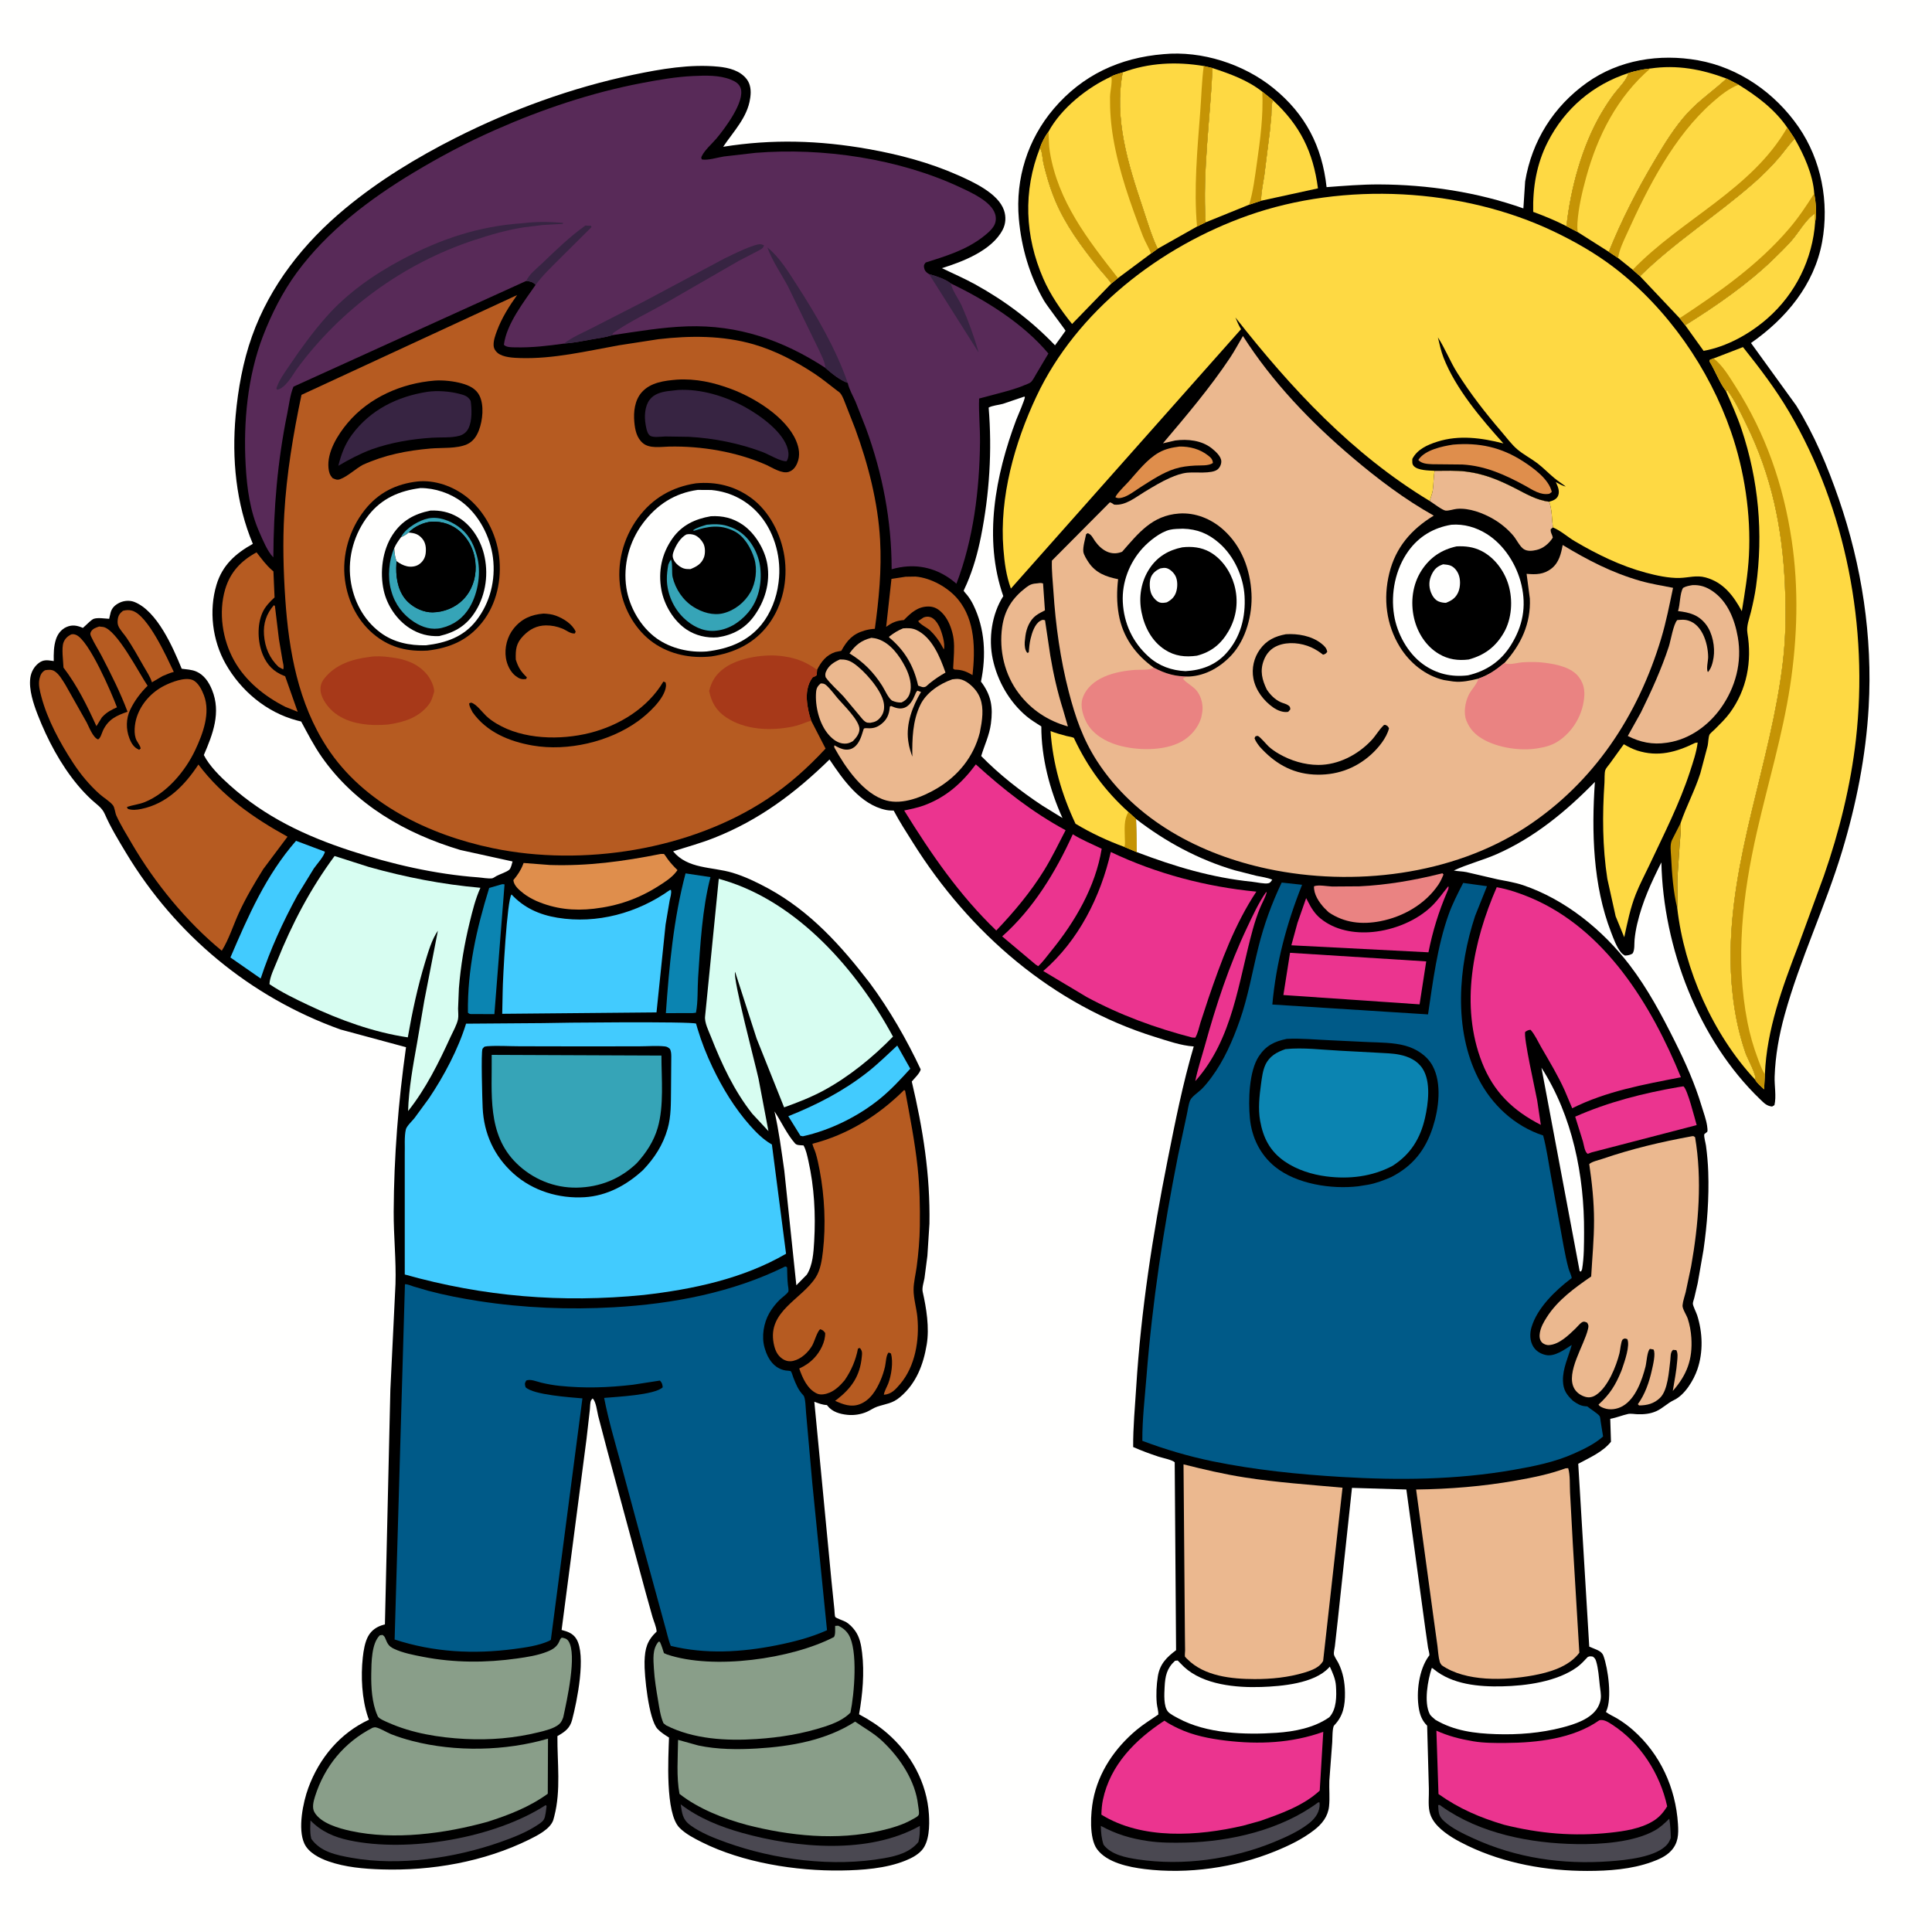 <svg version="1.1" xmlns="http://www.w3.org/2000/svg" style="display: block;" viewBox="0 0 2048 2048" width="1024" height="1024">
<path transform="translate(0,0)" fill="rgb(255,255,254)" d="M -0 -0 L 2048 0 L 2048 2048 L -0 2048 L -0 -0 z"/>
<path transform="translate(0,0)" fill="rgb(0,0,0)" d="M 1233.34 57.406 C 1273.89 53.555 1318.35 67.874 1349.79 93.349 C 1383.86 120.949 1401.49 155.158 1406.23 198.378 C 1424.69 197.001 1443.26 195.449 1461.78 195.511 C 1513.43 195.684 1566.12 203.648 1614.84 220.913 L 1616.71 192.375 C 1623.8 149.495 1646.75 112.899 1682.21 87.643 C 1716.39 63.301 1759.2 56.683 1799.91 63.918 C 1843.3 71.63 1881.52 98.439 1906.41 134.385 C 1930.8 169.617 1939.21 214.483 1931.55 256.393 C 1923.24 301.93 1893.16 337.767 1856.13 363.607 L 1904.08 429.907 C 1923.44 461.335 1937.22 494.198 1949.24 529.027 C 1973.62 599.684 1985.12 674.766 1980.87 749.5 C 1977.92 801.438 1967.69 852.859 1952.63 902.589 C 1934.86 961.24 1908 1017.05 1891.74 1076 C 1885.86 1097.3 1881.95 1119.1 1881.18 1141.22 C 1880.84 1150.84 1883.17 1162.25 1880.97 1171.5 L 1878.5 1172.98 C 1872.7 1172.35 1870 1169.34 1865.89 1165.39 C 1800.32 1102.4 1763.1 1004.27 1761.13 914.166 C 1750.32 935.658 1741.02 955.731 1735.5 979.337 C 1734.22 984.803 1733.29 990.302 1732.72 995.887 C 1732.28 1000.19 1733.08 1007.4 1730.5 1010.86 C 1727.56 1012.46 1725.84 1012.75 1722.5 1012.96 C 1720.92 1012.04 1719.61 1011.19 1718.43 1009.77 C 1713.59 1003.95 1710.49 995.117 1707.79 988.135 C 1688.52 938.411 1687.03 881.506 1690.65 828.869 C 1660.3 859.952 1626.45 887.933 1586.37 905.528 C 1571.61 912.006 1555.55 915.993 1541.11 922.782 C 1545.48 923.659 1550 923.575 1554.41 924.461 L 1587.5 932.147 C 1596.65 934.039 1605.69 935.336 1614.58 938.345 C 1659.29 953.484 1699.23 985.911 1727.69 1023.28 C 1746.73 1048.27 1761.57 1076.07 1775.54 1104.1 C 1786.68 1126.46 1796.66 1148.72 1803.83 1172.66 C 1805.8 1179.25 1808.55 1186.43 1809.57 1193.23 C 1809.74 1194.36 1810.32 1198.46 1809.88 1199.5 C 1809.54 1200.3 1806.71 1201.82 1806.59 1202.5 C 1806.12 1205.17 1808.01 1211.51 1808.42 1214.53 C 1809.66 1223.78 1810.49 1233.08 1810.81 1242.4 C 1811.76 1270.05 1809.69 1297.74 1805.76 1325.1 L 1799.62 1360.28 L 1796.03 1375.72 C 1795.65 1377.28 1794.48 1380.37 1794.5 1381.85 C 1794.55 1384.46 1798.15 1391.29 1799.08 1394.26 C 1804.89 1412.59 1805.6 1433.24 1799.31 1451.58 C 1795.36 1463.09 1785.96 1478.79 1774.38 1484.19 C 1767.61 1487.34 1762.43 1493.02 1755.49 1496.02 C 1749.12 1498.79 1742.87 1499.32 1736 1499.16 C 1732.77 1499.08 1728.77 1498.21 1725.65 1498.91 C 1719.3 1500.34 1713.49 1502.84 1706.93 1504.03 L 1707.7 1528.31 C 1699.1 1539.15 1684.97 1545.22 1673 1551.67 L 1684.67 1745.49 L 1690 1747.7 C 1693.8 1749.26 1698.11 1750.91 1699.66 1755.1 C 1704.71 1768.76 1708.93 1800.48 1702.79 1813.76 L 1702.32 1814.73 C 1705.9 1817.48 1710.32 1819.31 1714.21 1821.64 C 1720.14 1825.19 1725.68 1829.24 1730.89 1833.8 C 1759.94 1859.26 1776.28 1895.22 1778.72 1933.49 C 1779.41 1944.38 1779.18 1953.73 1771.19 1962.18 C 1765.78 1967.91 1758.26 1971.11 1750.99 1973.74 C 1729.4 1981.58 1705.36 1983.26 1682.54 1983.26 C 1639.49 1983.27 1594.93 1975.36 1555.93 1956.64 C 1545.04 1951.41 1533.01 1944.85 1524.48 1936.15 C 1519.96 1931.54 1516.59 1926.35 1515.28 1919.97 C 1513.75 1912.53 1514.9 1903.81 1514.66 1896.14 L 1512.83 1829.28 C 1507.5 1824.03 1505.23 1818.09 1504.02 1810.83 C 1501.16 1793.72 1504.11 1770.01 1514.47 1755.67 C 1514.72 1755.33 1515.16 1755.07 1515.22 1754.65 C 1515.46 1752.91 1514.1 1748.48 1513.78 1746.58 L 1510.89 1726.38 L 1490.8 1578.93 L 1433.15 1577.22 L 1417.99 1718.5 L 1415.02 1745.13 C 1414.76 1747.48 1413.65 1751.52 1414 1753.65 C 1414.38 1756.05 1417.65 1760.67 1418.83 1763.04 C 1423.69 1772.89 1425.56 1783.28 1425.71 1794.19 C 1425.91 1807.74 1423.97 1818.98 1414.26 1829.03 C 1412.23 1831.13 1412.44 1843.35 1412.23 1846.82 L 1409.16 1887.5 C 1408.8 1896.46 1409.79 1905.85 1408.86 1914.73 C 1407.72 1925.59 1401.43 1933.46 1393.12 1939.9 C 1380.52 1949.67 1366.38 1956.42 1351.71 1962.41 C 1309.06 1979.82 1259.1 1986.95 1213.3 1981.28 C 1196.7 1979.22 1173.41 1974.56 1162.9 1960.18 C 1154.34 1948.48 1156.12 1921.66 1158.76 1908 C 1164.47 1878.39 1181.86 1852.96 1204.85 1833.75 C 1211.97 1827.8 1220.17 1822.74 1227.84 1817.5 C 1228.07 1813.55 1226.57 1809.48 1226.22 1805.5 C 1225.41 1796.31 1225.89 1786.14 1227.36 1777 C 1229.46 1763.96 1236.64 1756.8 1246.69 1749.27 L 1245.24 1550.09 C 1242.52 1547.43 1232.02 1545.42 1228 1544.08 C 1218.93 1541.07 1209.94 1537.77 1201.2 1533.89 C 1201.06 1512.71 1203.13 1491.25 1204.45 1470.11 C 1209.51 1389.37 1221.86 1309.31 1237.64 1230.04 C 1245.69 1189.64 1253.74 1148.83 1265.41 1109.29 C 1251.88 1108.39 1237.53 1103.3 1224.61 1099.29 C 1115.8 1065.51 1027.62 988.77 967.704 893.177 C 960.698 881.998 953.48 870.939 947.334 859.257 C 944.611 859.224 941.907 859.151 939.23 858.594 C 912.065 852.944 893.729 826.581 879.325 805.102 C 842.866 840.706 804.613 869.44 756.833 888.26 C 742.78 893.795 727.922 897.888 713.513 902.435 C 729.3 921.477 754.667 918.616 776.5 925.159 C 789.492 929.052 802.441 935.281 814.324 941.757 C 858.871 966.038 891.67 1002.47 922.146 1042.21 C 942.828 1070.19 961.266 1102.14 975.984 1133.62 C 975.089 1137.71 969.328 1143.08 966.52 1146.46 C 978.422 1196.78 986.126 1245.27 985.253 1297.17 L 983.073 1331.19 L 979.984 1355 C 979.246 1359.24 977.138 1365.15 978.095 1369.37 C 982.017 1386.72 985.32 1407.37 982.382 1425.12 C 978.813 1446.68 971.25 1466.54 954.118 1480.98 C 945.918 1487.9 939.5 1487.93 930 1491.08 C 926.169 1492.35 922.681 1494.93 918.969 1496.57 C 912.676 1499.34 905.186 1500.51 898.338 1499.79 C 890.375 1498.97 882.284 1496.74 877.178 1490.18 L 876.597 1489.4 C 871.77 1489.27 867.69 1487.54 863.218 1485.9 L 881.439 1676.34 L 884.504 1706.27 C 884.659 1707.63 884.768 1713.04 885.411 1714.02 C 886.305 1715.39 894.631 1718.13 896.5 1719.23 C 900.386 1721.51 903.782 1724.97 906.406 1728.6 C 911.37 1735.47 912.841 1743.61 913.837 1751.82 C 916.45 1773.36 914.396 1795.93 910.653 1817.23 C 921.339 1822.92 931.321 1829.34 940.5 1837.3 C 965.693 1859.13 982.652 1889.9 984.718 1923.5 C 985.436 1935.17 985.222 1952.6 976.917 1961.6 C 972.222 1966.68 966.038 1969.8 959.706 1972.36 C 939.076 1980.72 913.926 1982.48 891.816 1982.8 C 843.793 1983.49 787.196 1974.44 744.042 1952.83 C 735.888 1948.74 726.583 1943.98 720.161 1937.36 C 704.99 1921.73 708.504 1862.69 709.18 1841.87 C 704.886 1839.17 700.577 1836.5 697.064 1832.78 C 687.62 1822.8 682.799 1775.41 683.245 1761.27 C 683.682 1747.4 685.882 1739.19 696.06 1729.53 C 695.795 1724.66 693.109 1718.86 691.679 1714.07 L 684.447 1688.16 L 643.701 1537.49 L 634.099 1500.9 C 632.891 1495.94 631.833 1485.71 628.209 1482.4 C 627.646 1483.1 626.933 1483.7 626.519 1484.5 C 625.486 1486.49 625.588 1491.45 625.32 1493.86 L 621.715 1525.5 L 595.326 1727.83 C 601.633 1729.5 607.233 1731.32 610.877 1737.16 C 621.708 1754.5 611.609 1803.66 606.457 1823.17 C 604.232 1831.6 599.399 1835.4 592.062 1839.66 L 590.884 1840.33 C 590.65 1868.57 594.782 1897.59 587.567 1925.36 L 587.125 1927 L 586.453 1929.43 C 583.209 1938.9 569.611 1945.75 561.104 1949.95 C 513.204 1973.59 457.514 1983.36 404.332 1981.65 C 385.742 1981.06 365.974 1979.34 348.286 1973.15 C 338.641 1969.78 327.102 1963.93 322.637 1954.29 C 315.455 1938.79 321.18 1910.58 326.886 1895.09 C 338.525 1863.5 360.455 1837.21 391.113 1822.98 L 389.999 1820 C 383.544 1800.7 382.399 1777.07 384.565 1757.02 C 385.345 1749.8 386.784 1740.72 390.32 1734.37 C 393.962 1727.83 399.829 1724.11 406.9 1722.23 L 408.024 1721.95 L 413.8 1473.14 L 419.238 1361.08 C 420.036 1335.72 417.195 1309.97 417.317 1284.5 C 417.598 1225.89 422.238 1168.1 430.396 1110.08 L 360.889 1091.3 C 265.305 1057.04 185.812 990.883 133.594 904.031 C 125.642 890.803 117.289 877.151 111.123 863 C 108.015 855.866 102.471 852.831 96.952 847.673 C 91.805 842.862 86.919 837.71 82.407 832.299 C 64.24 810.513 50.166 783.929 39.928 757.572 C 35.494 746.157 30.411 730.94 32.146 718.5 C 33 712.378 36.089 706.708 41 702.908 C 45.798 699.196 49.848 699.681 55.482 700.532 L 56.967 700.767 C 56.868 692.663 56.828 685.059 59.461 677.256 C 61.289 671.838 65.178 666.946 70.513 664.648 C 76.312 662.15 81.168 662.873 86.88 665.19 L 87.882 665.607 L 90.87 662.883 C 93.022 660.939 97.05 656.683 99.636 655.881 C 103.955 654.542 111.163 655.73 115.731 655.962 L 115.926 655.036 L 116.277 653.5 L 117.349 649.007 C 118.786 644.058 122.314 641.012 126.897 638.83 C 131.569 636.605 137.658 636.184 142.5 638.117 C 166.656 647.758 183.28 686.117 192.613 708.885 C 197.497 709.521 203.259 709.827 207.811 711.736 C 216.352 715.319 221.412 723.068 224.777 731.331 C 234.514 755.241 225.654 778.176 216.077 800.374 C 222.126 812.223 233.711 823.498 243.492 832.277 C 281.105 866.036 323.832 886.191 371.43 901.773 C 414.749 915.953 461.246 926.71 506.762 930.024 C 511.16 930.344 517.507 931.618 521.774 931.039 C 522.788 930.901 525.313 929.124 526.29 928.599 C 529.947 926.634 536.772 924.536 539.774 922.022 C 541.708 920.402 542.587 915.656 543.335 913.192 L 488 901.034 C 429.713 883.5 376.643 853.131 341.134 802.5 C 332.821 790.647 326.122 777.596 319.268 764.862 L 314.509 763.64 C 282.536 755.093 255.401 732.346 239.222 703.766 C 225.15 678.908 221.257 647.376 229.478 619.939 C 235.714 599.127 249.609 586.767 268.022 576.503 C 250.146 534.022 245.645 486.234 249.799 440.533 C 252.376 412.182 257.55 383.365 267.114 356.5 C 286.37 302.413 322.131 257.339 366.001 220.97 C 401.63 191.432 441.501 167.132 482.723 146.274 C 542.048 116.255 606.208 92.88 671.326 79.245 C 700.457 73.145 731.787 67.722 761.588 70.684 C 772.629 71.781 784.579 74.742 791.647 84.049 C 795.684 89.364 796.272 96.405 795.402 102.834 L 795.154 104.5 C 792.284 124.513 777.359 139.505 766.601 155.586 C 818.679 147.262 868.618 148.772 920.5 157.995 C 952.91 163.757 985.123 172.242 1015.31 185.613 C 1031.63 192.844 1058.15 204.891 1064.28 222.936 C 1066.59 229.708 1066.21 237.146 1062.91 243.5 C 1051.5 265.505 1020.59 277.414 998.424 284.267 C 1010.27 290.003 1022.24 295.096 1033.78 301.477 C 1065.44 318.972 1093.36 339.955 1118.37 366.053 C 1119.5 364.44 1129.56 350.787 1129.53 350.602 C 1129.4 349.792 1109.57 323.718 1106.7 318.753 C 1091.36 292.212 1082.7 262.327 1080.01 231.872 C 1076.25 189.414 1089.37 147.717 1117.03 115.245 C 1147.48 79.505 1186.98 61.22 1233.34 57.406 z"/>
<path transform="translate(0,0)" fill="rgb(182,91,33)" d="M 979.106 654.5 C 981.66 653.603 983.494 653.394 986.094 654.115 C 990.28 655.276 993.741 660.275 995.546 663.957 C 998.203 669.378 1002.31 682.601 1000.5 688.436 L 998.5 684.751 C 995.348 678.857 990.659 672.746 985.788 668.154 C 982.911 665.442 974.672 661.454 973.321 658.338 L 979.106 654.5 z"/>
<path transform="translate(0,0)" fill="rgb(197,148,5)" d="M 1781.43 872.657 C 1782.32 879.564 1781.2 886.409 1780.68 893.313 L 1778.33 927.913 C 1777.71 939.459 1778.72 950.809 1777.93 962.411 C 1773.69 945.312 1772.33 925.972 1771.43 908.411 C 1771.15 902.889 1770 895.616 1772.33 890.532 L 1781.43 872.657 z"/>
<path transform="translate(0,0)" fill="rgb(182,91,33)" d="M 290.348 641.5 L 291.433 642.388 L 295.662 677.398 L 299.534 700.369 C 300.038 703.179 301.27 706.885 300.173 709.572 L 295.37 706.989 C 285.688 697.854 280.826 686.318 279.857 673 C 278.975 660.887 282.366 650.617 290.348 641.5 z"/>
<path transform="translate(0,0)" fill="rgb(235,184,143)" d="M 869.919 724.5 C 872.319 724.452 873.839 724.632 875.737 726.286 C 880.239 730.211 884.28 735.95 888.179 740.494 C 893.905 747.17 911.181 763.737 911.045 772.968 C 910.97 778.019 907.461 782.16 904.152 785.593 C 901.175 787.36 898.868 788.344 895.342 788.281 C 888.467 788.159 882.938 783.917 878.55 778.98 C 868.533 767.712 863.826 748.547 865.09 733.598 C 865.449 729.349 866.768 727.228 869.919 724.5 z"/>
<path transform="translate(0,0)" fill="rgb(235,184,143)" d="M 957.288 666.08 C 962.388 665.756 966.702 665.632 971.43 667.82 C 988.002 675.488 996.696 696.893 1002.26 712.962 C 996.208 716.371 990.857 719.981 985.436 724.323 L 981.655 727.642 C 978.625 729.426 976.32 727.769 973.26 726.756 C 968.588 705.708 958.981 689.312 942.368 675.574 L 942.639 674.793 C 947.415 671.054 951.675 668.392 957.288 666.08 z"/>
<path transform="translate(0,0)" fill="rgb(223,142,76)" d="M 1250.3 473.356 C 1261.26 473.201 1272.01 476.007 1280.72 482.901 C 1283.79 485.337 1285.41 486.945 1285.75 490.81 C 1281 494.082 1272.63 493.19 1266.83 493.525 C 1259.28 493.961 1252.56 494.687 1245.31 496.977 C 1232.65 500.98 1220.63 509.111 1209.47 516.114 C 1203.77 519.732 1195.96 525.96 1189.49 527.493 C 1186.76 528.139 1184.73 528.491 1182.35 527 L 1183.3 525.254 C 1186.68 520.188 1192.03 515.35 1196.16 510.788 C 1205.78 500.154 1215.99 486.637 1228.65 479.62 C 1235.56 475.788 1242.58 474.343 1250.3 473.356 z"/>
<path transform="translate(0,0)" fill="rgb(182,91,33)" d="M 130.313 647.5 C 133.486 646.616 136.72 646.387 139.942 647.301 C 156.834 652.096 176.712 696.577 184.234 712.246 C 180.126 713.256 176.109 715.165 172.183 716.739 L 161.069 723.279 C 159.278 717.412 155.313 711.604 152.263 706.256 C 146.479 696.118 140.69 685.656 134.145 676 C 131.609 672.26 126.916 667.429 125.348 663.297 C 124.568 661.241 124.554 659.189 124.788 657.027 C 125.271 652.569 126.844 650.182 130.313 647.5 z"/>
<path transform="translate(0,0)" fill="rgb(235,184,143)" d="M 923.737 676.115 C 925.916 676.381 928.141 676.647 930.24 677.313 C 943.923 681.661 953.395 694.943 959.717 707.163 C 963.954 715.353 967.428 726.644 964.189 735.666 C 962.63 740.007 959.645 742.864 955.5 744.682 C 951.631 744.797 949.061 744.111 945.5 742.632 C 941.328 739.483 938.119 731.613 935.195 727 C 926.072 712.605 915.058 701.419 900.49 692.634 C 906.891 683.715 912.948 678.839 923.737 676.115 z"/>
<path transform="translate(0,0)" fill="rgb(235,184,143)" d="M 890.304 699.052 C 895.976 698.946 899.87 699.828 904.655 703.001 C 915.987 710.516 934.372 731.183 936.803 745 C 937.743 750.339 937.1 755.493 933.756 759.877 C 930.521 764.117 927.661 765.421 922.5 766.218 L 919.5 766.026 C 916.468 765.453 913.685 761.599 911.816 759.364 L 894.082 738.175 C 887.863 731.452 880.58 725.399 875.236 717.947 C 874.725 715.82 874.651 714.209 875.521 712.138 C 878.346 705.415 883.959 701.875 890.304 699.052 z"/>
<path transform="translate(0,0)" fill="rgb(235,52,143)" d="M 1342.22 945.5 L 1342.67 946.281 C 1341.04 951.879 1337.96 956.983 1335.74 962.365 C 1332.7 969.702 1330.17 977.442 1328.05 985.086 C 1312.67 1040.54 1307.13 1101.22 1267.05 1146.05 C 1269.48 1133.54 1273.67 1121.17 1277.07 1108.89 C 1289.14 1065.33 1302.7 1023.86 1322.09 982.952 C 1328.08 970.294 1334.18 956.959 1342.22 945.5 z"/>
<path transform="translate(0,0)" fill="rgb(255,255,254)" d="M 1204.24 868.153 C 1235.63 892.419 1270.7 911.29 1308.8 922.511 L 1331.89 928.393 C 1337.5 929.558 1343.33 930.288 1348.64 932.5 C 1347.32 934.256 1346.83 935.729 1344.5 936.289 C 1340.63 937.218 1332.03 935.202 1327.59 934.747 C 1284.23 930.309 1245.66 918.668 1205.07 903.31 L 1204.24 868.153 z"/>
<path transform="translate(0,0)" fill="rgb(182,91,33)" d="M 75.41 672.5 C 77.498 672.153 78.475 672.177 80.5 672.959 C 94.218 678.253 118.454 734.923 123.985 749.793 C 118.123 752.408 113.293 754.88 108.838 759.567 L 107.906 760.581 L 102.218 769.765 C 92.37 748.103 81.801 726.657 67.305 707.67 C 67.061 700.757 64.986 686.777 67.422 680.806 C 69.083 676.739 71.639 674.514 75.41 672.5 z"/>
<path transform="translate(0,0)" fill="rgb(255,255,254)" d="M 1633.99 1131.8 C 1666.94 1183.01 1679.51 1246.32 1679.18 1306.32 C 1679.11 1319.27 1679.23 1332.69 1677.07 1345.5 L 1675.96 1347.9 L 1674.52 1347.5 L 1633.99 1131.8 z"/>
<path transform="translate(0,0)" fill="rgb(11,132,177)" d="M 531.55 937.5 C 533.515 937.12 532.421 937.189 534.837 937.5 L 524.074 1075 L 499.5 1074.96 C 497.364 1074.78 497.586 1074.69 496.017 1073.5 C 495.429 1027.55 505.035 984.907 518.576 941.239 L 531.55 937.5 z"/>
<path transform="translate(0,0)" fill="rgb(255,255,254)" d="M 820.989 1178.13 C 828.165 1188.95 834.224 1202.41 842.807 1212.1 C 844.51 1214.02 847.634 1213.92 850.156 1214.1 L 851.798 1214.21 C 854.517 1219.21 855.644 1224.85 856.882 1230.36 C 863.175 1258.4 864.73 1287.3 863.065 1315.92 C 862.393 1327.49 861.59 1341.17 855.285 1351.14 L 844.155 1362.45 L 831.374 1240.74 C 828.387 1219.93 825.642 1198.63 820.989 1178.13 z"/>
<path transform="translate(0,0)" fill="rgb(254,217,67)" d="M 1349.26 106.204 C 1378.07 132.662 1392.07 161.071 1397.09 199.67 L 1336.86 212.798 C 1336.75 203.847 1338.99 194.651 1340.24 185.801 L 1346.06 139.391 L 1347.69 122.588 C 1347.95 117.191 1347.47 111.346 1349.26 106.204 z"/>
<path transform="translate(0,0)" fill="rgb(182,91,33)" d="M 959.993 611.356 L 970.489 611.188 C 986.872 612.532 1005.28 622.842 1015.71 635.554 C 1033.9 657.729 1033.79 688.704 1030.93 715.642 C 1024.83 712.041 1020.47 710.166 1013.33 709.851 C 1011.32 709.762 1012.42 710.079 1010.36 708.736 L 1010.92 698.829 C 1011.43 689.737 1012.03 679.677 1009.58 670.84 L 1009.06 669 C 1007.18 662.212 1003.93 655.163 999.01 650 C 994.882 645.666 990.493 642.996 984.431 642.928 C 972.989 642.801 965.618 649.633 958.173 657.275 C 950.897 657.919 946.489 659.497 940.5 663.714 L 939.37 664.525 L 944.987 613.646 L 959.993 611.356 z"/>
<path transform="translate(0,0)" fill="rgb(66,203,254)" d="M 951.113 1108.33 L 964.941 1132.86 C 954.923 1143.91 944.587 1155.07 933.025 1164.53 C 910.044 1183.33 880.099 1198.12 851.105 1204.5 L 848.5 1203.97 L 835.631 1183.23 C 865.803 1171.18 893.903 1156.72 919.564 1136.59 C 930.6 1127.93 940.819 1117.86 951.113 1108.33 z"/>
<path transform="translate(0,0)" fill="rgb(235,52,143)" d="M 1535.23 939.5 C 1536.16 941.02 1534.78 943.7 1534.12 945.257 C 1525.01 966.519 1518.75 986.791 1514.22 1009.49 L 1368.89 1002.05 L 1375.4 978.256 L 1384.57 952.038 L 1386.7 956.108 C 1390.09 962.77 1393.83 968.702 1399.67 973.517 C 1415.06 986.21 1435.94 989.802 1455.34 987.908 C 1477.73 985.721 1502.11 976.002 1518.26 959.995 C 1524.57 953.745 1529.62 946.352 1535.23 939.5 z"/>
<path transform="translate(0,0)" fill="rgb(234,131,130)" d="M 1525.74 926.5 L 1529 925.712 L 1530.17 927 C 1528.6 930.851 1526.99 934.483 1524.64 937.945 C 1510.65 958.566 1487.39 971.828 1463.24 976.51 C 1443.65 980.309 1425.12 978.359 1408.45 967.052 L 1403.81 962.5 C 1398.26 956.526 1392.46 947.948 1392.91 939.5 C 1397.41 937.64 1406.88 939.555 1412.16 939.743 L 1440.94 939.545 C 1469.49 938.205 1498.02 933.364 1525.74 926.5 z"/>
<path transform="translate(0,0)" fill="rgb(74,72,81)" d="M 721.543 1912.66 C 740.851 1927.37 763.537 1936.47 786.792 1942.96 C 844.432 1959.06 920.888 1966 975.074 1935.53 C 975.135 1941.54 975.015 1946.72 973.543 1952.59 C 964.513 1963.64 950.939 1967.34 937.362 1969.75 C 883.065 1979.4 821.391 1971.59 769.73 1953.01 C 756.88 1948.39 742.584 1942.81 731.568 1934.65 C 723.365 1928.56 723.055 1922.04 721.543 1912.66 z"/>
<path transform="translate(0,0)" fill="rgb(74,72,81)" d="M 578.403 1913.5 L 579.433 1914.41 L 578.463 1921.66 C 577.307 1928.33 576.891 1929.71 571.189 1933.64 C 559.047 1942.01 544.091 1947.85 530.261 1952.71 C 482.28 1969.55 423.152 1978.47 372.489 1969.32 C 356.758 1966.47 339.713 1963.16 330.004 1949.22 L 329.772 1948.12 C 328.375 1942.06 328.923 1935.96 329.128 1929.77 C 340.602 1941.5 354.018 1947.35 369.962 1950.77 C 432.921 1964.26 524.568 1948.37 578.403 1913.5 z"/>
<path transform="translate(0,0)" fill="rgb(74,72,81)" d="M 1397.47 1910.5 L 1398.75 1910.69 C 1398.85 1912.14 1398.96 1913.55 1398.8 1915 C 1397.85 1923.07 1392.73 1928.96 1386.48 1933.68 C 1375.8 1941.76 1362.68 1947.63 1350.37 1952.69 C 1305.91 1970.94 1253.9 1978.17 1206.19 1971.05 C 1193.71 1969.19 1177.68 1966.08 1169.8 1955.45 C 1167.58 1948.61 1167.09 1942.64 1166.92 1935.5 C 1183.49 1944.44 1198.56 1948.92 1217.09 1951.63 C 1230.14 1953.53 1243.41 1953.51 1256.57 1953.23 C 1304.63 1952.23 1358.45 1939.56 1397.47 1910.5 z"/>
<path transform="translate(0,0)" fill="rgb(11,132,177)" d="M 726.716 925.817 L 753.109 929.788 C 744.35 963.654 742.339 1001.29 740.038 1036.15 C 739.24 1048.25 740.046 1061.67 737.753 1073.5 L 734.25 1073.92 L 705.843 1073.96 C 709.332 1024.39 713.983 973.96 726.716 925.817 z"/>
<path transform="translate(0,0)" fill="rgb(74,72,81)" d="M 1524.48 1913.5 C 1526.68 1913.04 1526.53 1913.64 1528.35 1914.93 C 1569.03 1943.76 1622.49 1954.1 1671.51 1954.82 C 1696.49 1955.19 1732.03 1952.97 1754.4 1940.24 C 1760.16 1936.96 1764.79 1932.5 1769.5 1927.92 C 1770.67 1934.75 1771 1941.37 1771.16 1948.3 C 1770.22 1950.46 1769.25 1952.74 1767.77 1954.6 C 1756.51 1968.77 1723.18 1971.82 1706.14 1973.05 C 1656.23 1976.65 1607.71 1969.7 1562 1948.81 C 1551.69 1944.09 1539.33 1938.31 1530.9 1930.65 C 1524.77 1925.09 1525 1921.32 1524.48 1913.5 z"/>
<path transform="translate(0,0)" fill="rgb(254,217,67)" d="M 1191.91 897.805 C 1174 891.261 1156.42 883.049 1140.09 873.202 C 1125.26 841.72 1116.09 809.783 1113.62 774.984 C 1119.17 777.112 1124.94 778.722 1130.69 780.227 C 1132.62 780.735 1136.72 781.248 1138.32 782.183 C 1138.61 782.352 1138.61 782.79 1138.75 783.093 C 1153.12 813.482 1171.26 838.232 1196.18 860.764 L 1204.24 868.153 L 1205.07 903.31 L 1191.91 897.805 z"/>
<path transform="translate(0,0)" fill="rgb(197,148,5)" d="M 1196.18 860.764 L 1204.24 868.153 L 1205.07 903.31 L 1191.91 897.805 C 1192.95 894.736 1192.38 890.816 1192.34 887.558 C 1192.21 878.368 1191.22 868.899 1196.18 860.764 z"/>
<path transform="translate(0,0)" fill="rgb(235,52,143)" d="M 1779.61 1152.3 L 1784.5 1151.55 C 1788.82 1154.59 1796.38 1185.27 1798.55 1192.65 L 1687.25 1221.56 L 1683 1223.12 C 1679.78 1221.02 1679.04 1213.76 1677.97 1210 L 1669.77 1183.72 C 1704.72 1168.23 1742 1158.78 1779.61 1152.3 z"/>
<path transform="translate(0,0)" fill="rgb(66,203,254)" d="M 313.811 891.305 L 344.392 902.783 C 343.751 907.533 335.579 916.374 332.653 920.668 L 315.381 948.857 C 299.908 977.146 286.419 1006.63 276.336 1037.27 L 244.249 1014.96 C 263.123 970.954 281.899 927.819 313.811 891.305 z"/>
<path transform="translate(0,0)" fill="rgb(254,217,67)" d="M 1726.14 77.466 C 1724.58 84.858 1715.71 93.27 1711.12 99.342 C 1706.07 106.024 1701.61 112.927 1697.36 120.146 C 1677.13 154.525 1664.73 200.204 1660.54 239.772 C 1648.9 233.806 1637.53 229.115 1625.25 224.597 C 1624.68 198.709 1628.84 173.682 1640.7 150.438 C 1658.69 115.165 1688.52 89.716 1726.14 77.466 z"/>
<path transform="translate(0,0)" fill="rgb(235,184,143)" d="M 1100.11 618.303 C 1102.26 617.984 1103.61 617.755 1105.68 618.5 L 1107.67 647 C 1104.46 648.68 1101 650.331 1098.11 652.514 C 1091.59 657.425 1088.13 665.9 1087.03 673.785 L 1086.82 675.5 L 1086.25 680.733 C 1086.09 684.536 1086.39 689.16 1089 692.108 L 1090.53 691.544 C 1090.94 686.703 1091.32 681.89 1092.44 677.149 C 1093.89 671.038 1096.8 661.573 1102.61 658.215 C 1104.94 656.866 1105.34 656.823 1107.77 657.5 L 1113.38 695.053 C 1116.61 714.421 1120.99 733.587 1126.89 752.321 L 1132.03 770.035 C 1110.92 764.141 1093.26 752.551 1079.97 735.026 C 1064.88 715.113 1058.88 689.308 1062.32 664.75 C 1064.87 646.536 1073.22 633.883 1087.5 622.879 C 1091.92 619.472 1094.5 618.675 1100.11 618.303 z"/>
<path transform="translate(0,0)" fill="rgb(235,184,143)" d="M 1520.78 499.082 C 1531.79 499.064 1543.19 498.54 1554.13 499.881 C 1572.97 502.189 1589.06 508.852 1605.81 517.416 C 1617.61 523.454 1628.8 530.215 1642.21 531.869 C 1645.35 540.491 1644.93 550.078 1646.16 559.133 L 1643.84 561 C 1643.4 564.743 1645.5 566.387 1646 570 C 1642.09 576.099 1636.02 581.31 1628.85 582.967 C 1624.37 584 1619.42 584.681 1615.3 582.138 C 1611.21 579.614 1607.39 571.606 1604.12 567.771 C 1598.22 560.864 1591.01 554.87 1583.17 550.288 C 1572.11 543.823 1557.37 538.266 1544.41 539.413 C 1541.03 539.712 1535.6 541.598 1532.44 541.279 C 1529.04 540.937 1518.93 533.156 1515.62 531.092 C 1516.5 527.472 1518.18 523.609 1518.74 520 C 1519.81 513.062 1519.44 506.113 1520.78 499.082 z"/>
<path transform="translate(0,0)" fill="rgb(182,91,33)" d="M 271.958 585.512 C 277.247 592.271 281.969 598.921 288.52 604.561 L 289.839 605.686 L 291.042 633.29 C 286.138 637.699 281.037 643.136 278.307 649.177 C 272.264 662.549 273.087 680.818 278.636 694.162 C 283.112 704.923 290.19 712.168 301.119 716.397 L 302.26 716.824 L 315.565 754.554 L 302.657 749.38 C 280.612 738.261 260.416 722.115 248.209 700.291 C 235.765 678.045 231.425 649.26 238.695 624.673 C 244.085 606.446 255.523 594.443 271.958 585.512 z"/>
<path transform="translate(0,0)" fill="rgb(235,52,143)" d="M 1137.21 884.356 C 1146.63 890.293 1157.79 894.822 1167.84 899.702 C 1161.26 939.996 1139.65 977.022 1114.11 1008.29 C 1109.84 1013.51 1105.51 1019.73 1100.5 1024.22 L 1097.57 1022.24 L 1062.35 992.618 C 1095.47 963.205 1119.08 924.34 1137.21 884.356 z"/>
<path transform="translate(0,0)" fill="rgb(254,217,67)" d="M 1786.4 344.763 C 1818.88 324.511 1852.21 301.524 1879.76 274.889 C 1886.48 268.398 1893.26 261.753 1899.43 254.736 C 1906.75 246.41 1914.47 232.196 1923.66 226.5 L 1924.16 235.196 C 1921.45 274.688 1903.4 311.384 1873.5 337.58 C 1854.83 353.936 1830.55 367.486 1805.9 371.932 L 1786.4 344.763 z"/>
<path transform="translate(0,0)" fill="rgb(235,52,143)" d="M 1367.5 1010.02 L 1511.86 1019.12 L 1504.81 1064.65 L 1360.44 1054.78 L 1367.5 1010.02 z"/>
<path transform="translate(0,0)" fill="rgb(254,217,67)" d="M 1102.37 156.888 C 1104.87 160.862 1104.83 165.952 1105.63 170.5 C 1106.43 175.09 1107.7 179.654 1108.93 184.15 C 1111.63 194.104 1114.84 203.863 1118.88 213.36 C 1129.78 238.942 1145.92 260.673 1163.1 282.343 C 1167.92 288.422 1173.68 294.207 1178.1 300.495 L 1136.44 343.452 C 1124.65 328.743 1113.53 312.731 1105.96 295.387 C 1086.33 250.364 1084.34 202.614 1102.37 156.888 z"/>
<path transform="translate(0,0)" fill="rgb(223,142,76)" d="M 700.124 905.275 L 700.258 905.246 C 700.261 905.246 703.771 905.212 703.785 905.217 C 704.248 905.371 707.494 910.317 707.994 910.987 C 711.082 915.125 714.473 918.713 718.155 922.314 L 716.751 924.233 C 711.872 930.493 704.636 935.061 698.007 939.268 C 676.544 952.888 654.674 960.395 629.5 963.291 C 608.059 965.758 588.283 963.57 568.492 955.015 C 563.79 952.825 559.099 950.322 555 947.109 C 550.41 943.511 544.804 938.979 544.171 933 C 548.605 927.607 551.951 922.816 554.461 916.299 L 555.03 914.8 L 582.946 916.929 C 623.231 918.218 660.745 913.101 700.124 905.275 z"/>
<path transform="translate(0,0)" fill="rgb(254,217,67)" d="M 1285.31 72.143 C 1303.85 78.272 1322.6 84.924 1338.1 97.213 L 1349.26 106.204 C 1347.47 111.346 1347.95 117.191 1347.69 122.588 L 1346.06 139.391 L 1340.24 185.801 C 1338.99 194.651 1336.75 203.847 1336.86 212.798 L 1324.14 216.984 L 1278.02 235.706 C 1274.67 181.487 1282.89 126.28 1285.31 72.143 z"/>
<path transform="translate(0,0)" fill="rgb(197,148,5)" d="M 1338.1 97.213 L 1349.26 106.204 C 1347.47 111.346 1347.95 117.191 1347.69 122.588 L 1346.06 139.391 L 1340.24 185.801 C 1338.99 194.651 1336.75 203.847 1336.86 212.798 L 1324.14 216.984 C 1328.41 203.093 1330.29 187.348 1332.33 172.968 C 1335.98 147.41 1339.23 123.121 1338.1 97.213 z"/>
<path transform="translate(0,0)" fill="rgb(255,255,254)" d="M 1245.57 1760.5 L 1248.39 1760.2 L 1251.5 1763.36 L 1255.19 1767.04 C 1275.78 1786.02 1310.39 1789.18 1336.99 1788.27 C 1358.49 1787.53 1393.08 1784.65 1408.56 1767.88 L 1409.66 1766.68 C 1412.67 1773.24 1415.68 1779.73 1416.16 1787.06 C 1416.89 1798.12 1416.94 1811.78 1409.16 1820.32 C 1393.01 1831.6 1372.39 1835.54 1353 1836.85 C 1319.65 1839.09 1279.09 1837.81 1249.01 1821.48 C 1245.82 1819.75 1240.53 1817.17 1238.19 1814.5 C 1233.23 1808.85 1234.2 1795.42 1234.54 1788.34 C 1235.11 1776.9 1236.75 1768.54 1245.57 1760.5 z"/>
<path transform="translate(0,0)" fill="rgb(255,255,254)" d="M 1683.06 1756.5 C 1685.07 1755.48 1686.33 1755.78 1688.5 1756.08 C 1690.33 1757.49 1691.19 1758.5 1691.88 1760.75 C 1694.36 1768.78 1694.88 1778.03 1695.8 1786.38 C 1696.29 1790.84 1697.4 1796.08 1696.89 1800.5 C 1696.55 1803.54 1695.35 1806.9 1693.87 1809.59 C 1686.89 1822.23 1669.08 1827.86 1655.98 1831.24 C 1633.23 1837.13 1609.54 1839.03 1586.08 1838.27 C 1563.25 1837.54 1541.63 1834.82 1521.65 1823.09 C 1519.68 1821.36 1516.7 1819.2 1515.5 1816.83 C 1509.28 1804.53 1513.46 1780.95 1517.75 1768.14 C 1519.18 1768.66 1518.51 1768.29 1519.87 1769.42 C 1539.53 1785.63 1567.56 1788.14 1592.09 1787.61 C 1617.83 1787.06 1650.41 1782.69 1671.84 1767.2 C 1675.99 1764.2 1679.53 1760.18 1683.06 1756.5 z"/>
<path transform="translate(0,0)" fill="rgb(254,217,67)" d="M 1796.87 787.5 L 1799.59 787.091 C 1798.45 797.002 1794.69 807.96 1791.6 817.48 C 1780.43 851.935 1763.76 884.4 1748.38 917.111 C 1743.52 927.452 1738.09 937.493 1733.9 948.144 C 1728.16 962.714 1725.06 978.283 1721.75 993.539 L 1712.63 971.245 L 1703.84 931.589 C 1698.64 897.886 1698.49 863.691 1700.79 829.752 C 1701.03 826.204 1700.62 819.266 1701.73 816.211 C 1702.5 814.106 1705.19 811.269 1706.58 809.287 L 1721.29 788.914 C 1725.86 791.537 1730.47 793.971 1735.5 795.595 C 1757.48 802.696 1776.9 797.383 1796.87 787.5 z"/>
<path transform="translate(0,0)" fill="rgb(255,255,254)" d="M 1085.47 420.5 L 1086.32 420.608 C 1087.19 422.146 1078.55 441.556 1077.24 445.036 C 1055.2 503.712 1042.2 571.115 1063.52 631.924 C 1051.32 650.979 1047.68 676.761 1052.38 698.699 C 1057.33 721.825 1069.9 744.009 1088.22 759.337 C 1092.98 763.317 1098.64 766.684 1103.84 770.058 C 1103.81 802.991 1112.71 837.297 1126.27 867.136 L 1104.77 853.879 C 1081.8 838.661 1059.4 821.18 1040.11 801.439 C 1043.67 789.596 1048.72 779.685 1050.41 767.123 C 1052.78 749.56 1050.72 736.804 1039.87 722.539 C 1045.57 695.013 1044.17 666.508 1031.67 641.042 C 1029.89 637.409 1027.87 634.218 1025.4 631.009 C 1024.72 630.128 1021.75 626.969 1021.54 626.162 C 1021.49 625.992 1024.41 619.817 1024.76 619 C 1031.75 602.773 1036.44 586.068 1039.88 568.755 C 1048.85 523.685 1051.78 477.829 1048.02 432.04 C 1052.05 429.808 1058.6 429.381 1063.19 428.062 L 1085.47 420.5 z"/>
<path transform="translate(0,0)" fill="rgb(235,184,143)" d="M 1794.22 620.231 C 1802.3 619.921 1808.72 622.088 1815.36 626.607 C 1831.46 637.569 1838.93 656.907 1842.16 675.416 C 1846.83 702.122 1839.73 728.782 1824.13 750.645 C 1811 769.046 1791.06 783.577 1768.36 787.106 L 1766.5 787.377 C 1751.96 789.603 1738.52 786.873 1725.52 780.166 L 1739.36 755.38 C 1750.54 732.617 1761.15 709.412 1769.05 685.28 C 1771.03 679.207 1773.92 661.302 1778 657.269 C 1780.7 657.088 1783.6 656.762 1786.29 657.104 C 1803.87 659.337 1810.55 681.469 1810.72 696.385 C 1810.77 700.398 1808.37 709.576 1810.5 712.438 C 1814.17 708.345 1815.6 702.408 1816.45 697.092 C 1818.23 685.924 1815.4 671.05 1808.4 661.948 C 1800.48 651.655 1790.96 649.231 1778.78 647.769 C 1781.11 640.68 1780.59 628.994 1784.15 623.154 C 1787.39 621.324 1790.58 620.869 1794.22 620.231 z"/>
<path transform="translate(0,0)" fill="rgb(235,184,143)" d="M 1009.42 720.141 C 1012 719.781 1014.59 719.485 1017.18 719.901 C 1023.91 720.98 1030.91 727.141 1034.86 732.5 C 1042.23 742.483 1042.22 754.541 1040.47 766.369 L 1040.21 768 L 1038.63 776.653 C 1032.11 802.266 1015.55 822.636 992.882 835.965 C 978.037 844.695 956.905 853.334 939.467 848.519 C 915.259 841.836 895.994 813.268 884.5 792.514 C 884.211 790.956 884.234 791.77 884.5 790.07 C 887.989 792.034 891.964 794.19 896.02 794.573 C 912.336 796.112 914.224 772.986 916.005 772.174 C 917.128 771.662 920.266 772.019 921.539 772.015 C 926.883 771.999 930.664 770.448 934.784 767.062 C 940.372 762.469 942.408 757.259 943.151 750.237 L 943.268 749.011 L 944.6 748.416 C 949.337 750.435 954.15 752.141 959.206 750.051 C 964.421 747.896 967.815 741.861 969.79 736.893 C 970.563 734.947 970.975 733.645 972.5 732.142 L 976.338 733.5 C 967.367 748.571 960.354 766.927 962.688 784.782 L 962.935 786.5 C 963.649 792.012 965.298 796.851 967.104 802.08 C 966.905 783.427 967.262 764.476 975.549 747.275 C 981.854 734.185 996.038 724.828 1009.42 720.141 z"/>
<path transform="translate(0,0)" fill="rgb(254,217,67)" d="M 1749.35 72.633 C 1777.56 68.446 1803.8 73.327 1830.21 83.3 L 1829.45 84.007 C 1816.24 96.173 1801.61 106.044 1789.27 119.33 C 1775.44 134.224 1764.34 152.538 1754 169.941 C 1735.35 201.315 1719.02 233.078 1705.38 266.94 L 1672.4 245.991 L 1660.54 239.772 C 1664.73 200.204 1677.13 154.525 1697.36 120.146 C 1701.61 112.927 1706.07 106.024 1711.12 99.342 C 1715.71 93.27 1724.58 84.858 1726.14 77.466 C 1733.79 75.088 1741.39 73.491 1749.35 72.633 z"/>
<path transform="translate(0,0)" fill="rgb(197,148,5)" d="M 1726.14 77.466 C 1733.79 75.088 1741.39 73.491 1749.35 72.633 C 1714.24 102.954 1693.48 143.896 1681.35 188.131 C 1677.04 203.868 1673.27 219.966 1672.14 236.286 C 1671.91 239.563 1672.03 242.725 1672.4 245.991 L 1660.54 239.772 C 1664.73 200.204 1677.13 154.525 1697.36 120.146 C 1701.61 112.927 1706.07 106.024 1711.12 99.342 C 1715.71 93.27 1724.58 84.858 1726.14 77.466 z"/>
<path transform="translate(0,0)" fill="rgb(254,217,67)" d="M 1190.15 76.717 C 1218.02 66.497 1246.94 65.121 1276.02 69.991 L 1285.31 72.143 C 1282.89 126.28 1274.67 181.487 1278.02 235.706 L 1268.9 240.142 L 1227.16 263.694 C 1220.58 249.829 1216.08 234.282 1211.2 219.721 C 1195.73 173.53 1180.75 125.761 1190.15 76.717 z"/>
<path transform="translate(0,0)" fill="rgb(197,148,5)" d="M 1276.02 69.991 L 1285.31 72.143 C 1282.89 126.28 1274.67 181.487 1278.02 235.706 L 1268.9 240.142 C 1265.32 200.227 1269.24 158.383 1272.29 118.511 C 1273.53 102.399 1273.9 85.997 1276.02 69.991 z"/>
<path transform="translate(0,0)" fill="rgb(235,52,143)" d="M 1034.42 810.284 C 1063.76 836.94 1094.6 861.172 1129.57 880.068 C 1122.16 894.297 1115.21 908.919 1106.77 922.578 C 1092.47 945.73 1074.83 966.769 1056.08 986.404 C 1016.81 948.724 986.986 905.16 958.48 859.166 C 965.515 857.618 972.515 856.311 979.301 853.827 C 1002.8 845.224 1019.71 830.117 1034.42 810.284 z"/>
<path transform="translate(0,0)" fill="rgb(254,217,67)" d="M 1738.46 292.779 C 1775.97 255.976 1820.04 228.377 1859.33 193.828 C 1868.45 185.806 1877.49 176.843 1885.41 167.623 C 1890.98 161.142 1895.78 154.038 1901.7 147.865 L 1902.47 147.084 C 1912.16 163.84 1921.98 185.45 1923.15 205.068 C 1924.79 213.649 1926.08 226.688 1924.16 235.196 L 1923.66 226.5 C 1914.47 232.196 1906.75 246.41 1899.43 254.736 C 1893.26 261.753 1886.48 268.398 1879.76 274.889 C 1852.21 301.524 1818.88 324.511 1786.4 344.763 L 1780.5 337.305 L 1738.46 292.779 z"/>
<path transform="translate(0,0)" fill="rgb(197,148,5)" d="M 1923.15 205.068 C 1924.79 213.649 1926.08 226.688 1924.16 235.196 L 1923.66 226.5 C 1914.47 232.196 1906.75 246.41 1899.43 254.736 C 1893.26 261.753 1886.48 268.398 1879.76 274.889 C 1852.21 301.524 1818.88 324.511 1786.4 344.763 L 1780.5 337.305 C 1822.24 309.844 1864.04 280.506 1896.66 242.218 C 1906.69 230.45 1914.9 218.071 1923.15 205.068 z"/>
<path transform="translate(0,0)" fill="rgb(254,217,67)" d="M 1177.95 81.161 C 1181.4 79.097 1186.31 78.032 1190.15 76.717 C 1180.75 125.761 1195.73 173.53 1211.2 219.721 C 1216.08 234.282 1220.58 249.829 1227.16 263.694 L 1220.09 268.76 L 1185.13 294.796 L 1178.1 300.495 C 1173.68 294.207 1167.92 288.422 1163.1 282.343 C 1145.92 260.673 1129.78 238.942 1118.88 213.36 C 1114.84 203.863 1111.63 194.104 1108.93 184.15 C 1107.7 179.654 1106.43 175.09 1105.63 170.5 C 1104.83 165.952 1104.87 160.862 1102.37 156.888 C 1104.3 150.978 1107.74 144.488 1111.48 139.515 C 1124.93 114.706 1152.57 92.703 1177.95 81.161 z"/>
<path transform="translate(0,0)" fill="rgb(197,148,5)" d="M 1111.48 139.515 C 1111.87 146.529 1111.7 153.735 1112.83 160.665 C 1121.46 213.584 1152.96 253.768 1185.13 294.796 L 1178.1 300.495 C 1173.68 294.207 1167.92 288.422 1163.1 282.343 C 1145.92 260.673 1129.78 238.942 1118.88 213.36 C 1114.84 203.863 1111.63 194.104 1108.93 184.15 C 1107.7 179.654 1106.43 175.09 1105.63 170.5 C 1104.83 165.952 1104.87 160.862 1102.37 156.888 C 1104.3 150.978 1107.74 144.488 1111.48 139.515 z"/>
<path transform="translate(0,0)" fill="rgb(197,148,5)" d="M 1177.95 81.161 C 1181.4 79.097 1186.31 78.032 1190.15 76.717 C 1180.75 125.761 1195.73 173.53 1211.2 219.721 C 1216.08 234.282 1220.58 249.829 1227.16 263.694 L 1220.09 268.76 C 1217.83 262.457 1213.95 256.592 1211.49 250.227 C 1198.65 216.955 1185.93 181.252 1180.01 146.009 C 1177.56 131.471 1176.5 117.357 1176.68 102.63 C 1176.75 97.183 1179.5 85.81 1177.95 81.161 z"/>
<path transform="translate(0,0)" fill="rgb(137,158,137)" d="M 402.621 1733.5 L 405.473 1733.08 C 407.028 1734.14 407.673 1734.86 408.389 1736.62 C 410.681 1742.24 411.893 1745.07 417.594 1747.77 C 427.153 1752.28 438.537 1754.4 448.87 1756.4 C 481.522 1762.72 515.135 1762.72 548 1758.08 C 558.889 1756.54 570.067 1754.85 580.336 1750.73 C 585.893 1748.5 590.459 1745.7 592.872 1739.96 C 593.632 1738.16 593.862 1737.19 595.5 1735.97 C 598.676 1736.54 600.788 1736.89 602.702 1739.82 C 611.901 1753.89 600.843 1802.83 597.106 1820.25 C 596.08 1823.1 595.075 1825.67 592.722 1827.7 C 587.321 1832.36 577.925 1834.55 571.067 1836.24 C 545.415 1842.57 519.395 1844.72 493.029 1843.36 C 465.248 1841.92 436.885 1837.35 411.328 1825.94 C 408.538 1824.7 402.203 1822.17 400.575 1819.6 L 399.974 1818.19 C 394.247 1805.07 393.3 1788.43 393.541 1774.32 C 393.743 1762.47 393.765 1741.98 402.621 1733.5 z"/>
<path transform="translate(0,0)" fill="rgb(255,255,254)" d="M 1538.5 556.249 C 1551.8 555.213 1564.75 558.954 1576 566.01 C 1594.6 577.672 1607.89 598.82 1612.8 619.991 C 1618.2 643.267 1614.19 663.702 1601.67 683.808 C 1590.94 701.019 1575.63 711.347 1556.06 715.891 C 1538.65 717.925 1522.7 714.401 1508.33 703.992 C 1492.18 692.3 1480.92 671.557 1477.79 652.065 C 1474.06 628.805 1479.15 603.186 1493.06 583.974 C 1504.25 568.504 1519.78 559.379 1538.5 556.249 z"/>
<path transform="translate(0,0)" fill="rgb(0,0,0)" d="M 1544.06 579.182 C 1553.34 578.733 1561.84 579.719 1570.27 583.959 C 1584.21 590.961 1594.59 605.079 1599.01 619.819 C 1603.89 636.046 1602.66 655.915 1594.12 670.687 C 1585.44 685.693 1573.65 694.536 1556.89 699.091 C 1545.57 700.503 1535.18 699.037 1525.28 693.163 C 1511.59 685.04 1502.54 670.69 1498.97 655.337 C 1495.02 638.288 1497.26 619.583 1506.87 604.709 C 1515.81 590.884 1528.11 582.664 1544.06 579.182 z"/>
<path transform="translate(0,0)" fill="rgb(255,255,254)" d="M 1529.78 598.185 C 1532.03 598.413 1534.42 598.587 1536.6 599.215 C 1540.91 600.457 1544.15 604.366 1545.9 608.321 C 1548.36 613.866 1548.22 621.896 1545.89 627.5 C 1543.27 633.777 1538.87 636.664 1532.74 639.024 C 1530.14 639.014 1527.28 638.523 1524.86 637.5 C 1521 635.862 1518.22 631.599 1516.8 627.823 C 1514.4 621.432 1514.7 615.03 1517.71 608.882 C 1520.56 603.055 1523.71 600.268 1529.78 598.185 z"/>
<path transform="translate(0,0)" fill="rgb(137,158,137)" d="M 885.289 1723.5 L 888.5 1723.33 C 892.979 1725.28 896.891 1728.43 899.496 1732.61 C 909.707 1749.02 905.553 1796.19 901.508 1815.46 C 894.287 1822.77 884.47 1826.9 874.836 1830.08 C 851.107 1837.91 826.877 1841.8 802 1843.44 C 770.097 1845.54 735.217 1843.7 706.192 1828.98 L 703.309 1826.7 C 700.021 1819.16 698.945 1810.57 697.579 1802.5 C 695.706 1791.44 693.798 1780.08 693.164 1768.87 C 692.615 1759.17 691.285 1747.97 698.148 1740.22 L 699.5 1740.46 C 701.345 1744.29 702.513 1748.34 703.799 1752.38 L 707 1753.77 C 756.048 1770.39 839.108 1758.6 884.041 1735.32 C 885.818 1732.58 885.169 1726.86 885.289 1723.5 z"/>
<path transform="translate(0,0)" fill="rgb(66,203,254)" d="M 710.01 943.5 L 711.2 943.372 C 712.129 946.729 710.501 951.207 709.848 954.619 L 705.538 980.142 L 695.923 1073.19 L 532.367 1074.68 L 532.841 1051.56 C 532.889 1038.75 537.478 953.084 542.252 948.156 C 555.518 962.426 571.846 969.694 590.92 972.823 C 632.695 979.675 675.856 967.884 710.01 943.5 z"/>
<path transform="translate(0,0)" fill="rgb(254,217,67)" d="M 1830.21 83.3 L 1842.99 89.807 C 1862.56 101.858 1881.4 115.978 1894.53 135.183 L 1902.47 147.084 L 1901.7 147.865 C 1895.78 154.038 1890.98 161.142 1885.41 167.623 C 1877.49 176.843 1868.45 185.806 1859.33 193.828 C 1820.04 228.377 1775.97 255.976 1738.46 292.779 L 1730.76 285.957 L 1715.32 273.585 L 1705.38 266.94 C 1719.02 233.078 1735.35 201.315 1754 169.941 C 1764.34 152.538 1775.44 134.224 1789.27 119.33 C 1801.61 106.044 1816.24 96.173 1829.45 84.007 L 1830.21 83.3 z"/>
<path transform="translate(0,0)" fill="rgb(197,148,5)" d="M 1894.53 135.183 L 1902.47 147.084 L 1901.7 147.865 C 1895.78 154.038 1890.98 161.142 1885.41 167.623 C 1877.49 176.843 1868.45 185.806 1859.33 193.828 C 1820.04 228.377 1775.97 255.976 1738.46 292.779 L 1730.76 285.957 C 1782.07 232.569 1857.02 200.807 1894.53 135.183 z"/>
<path transform="translate(0,0)" fill="rgb(197,148,5)" d="M 1830.21 83.3 L 1842.99 89.807 C 1832.69 93.697 1823.44 101.289 1815.23 108.514 C 1774.4 144.439 1746.88 198.42 1724.69 247.491 C 1721.07 255.493 1716.36 264.861 1715.32 273.585 L 1705.38 266.94 C 1719.02 233.078 1735.35 201.315 1754 169.941 C 1764.34 152.538 1775.44 134.224 1789.27 119.33 C 1801.61 106.044 1816.24 96.173 1829.45 84.007 L 1830.21 83.3 z"/>
<path transform="translate(0,0)" fill="rgb(235,52,143)" d="M 1234.3 1823.98 C 1238.95 1827.24 1243.94 1829.78 1249.06 1832.21 C 1264.69 1839.63 1282.21 1843.07 1299.29 1845.11 C 1334.36 1849.31 1369.22 1847.83 1402.72 1835.82 L 1398.97 1898.1 C 1382 1914.01 1357.26 1922.81 1335.62 1930.34 L 1317.83 1935.27 C 1269.96 1946.41 1210.85 1950.48 1167.51 1923.6 C 1167.68 1918.23 1168.04 1913.04 1169.15 1907.77 C 1177 1870.66 1203.7 1844.01 1234.3 1823.98 z"/>
<path transform="translate(0,0)" fill="rgb(137,158,137)" d="M 394.944 1831.5 C 395.965 1831.34 396.984 1830.88 398.007 1831.02 C 402.416 1831.65 410.188 1836.56 414.655 1838.32 C 421.991 1841.2 429.623 1843.58 437.256 1845.55 C 482.722 1857.3 535.895 1856.24 580.91 1843.04 L 580.661 1901.45 C 561.261 1915.48 539.396 1923.99 516.758 1931.2 C 471.596 1943.69 417.921 1950.96 371.682 1940.85 C 359.342 1938.16 339.967 1932.79 333.281 1920.98 C 330.537 1916.14 332.325 1909.41 333.887 1904.46 C 344.06 1872.15 365.017 1846.91 394.944 1831.5 z"/>
<path transform="translate(0,0)" fill="rgb(235,52,143)" d="M 1695.44 1823.5 C 1700.42 1822.43 1705.02 1825.65 1709.2 1828.35 C 1738.92 1847.59 1759.88 1880.52 1767.28 1914.81 C 1763.33 1921.25 1758.73 1926.61 1752.17 1930.55 C 1738.87 1938.57 1721.97 1941.12 1706.78 1942.74 C 1668.28 1946.84 1631.84 1943.68 1594.38 1934.33 C 1568.95 1926.77 1546.58 1917.24 1524.86 1901.76 L 1522.63 1834.57 C 1535.61 1840.43 1547.72 1843.44 1561.7 1845.83 C 1572.8 1847.72 1584.95 1847.68 1596.19 1847.61 C 1629.51 1847.38 1667.57 1843.16 1695.44 1823.5 z"/>
<path transform="translate(0,0)" fill="rgb(137,158,137)" d="M 906.474 1825.01 C 916.413 1831.92 926.596 1837.38 935.5 1845.82 C 953.972 1863.32 970.298 1887.54 973.201 1913.45 C 973.504 1916.15 974.505 1920.56 974.054 1923.18 C 973.661 1925.46 969.603 1927.21 967.609 1928.37 C 957.091 1934.47 945.329 1937.82 933.568 1940.55 C 887.08 1951.34 837.298 1946.2 791.515 1934.43 C 767.19 1927.87 740.179 1917.29 720.285 1901.59 C 716.908 1883.44 718.588 1862.73 718.786 1844.33 L 740.359 1850.31 C 760.365 1854.56 782.001 1854.69 802.366 1853.48 C 838.258 1851.35 875.792 1844.8 906.474 1825.01 z"/>
<path transform="translate(0,0)" fill="rgb(235,52,143)" d="M 1177.49 903.153 C 1225.9 926.23 1278.56 940.013 1331.78 945.178 C 1308.87 979.734 1294.4 1019.15 1281.05 1058.12 L 1272.52 1084.08 C 1270.98 1089.11 1269.77 1095.57 1267 1099.97 L 1263.7 1099.79 C 1224.76 1089.69 1187.46 1076.05 1152 1056.91 L 1105.9 1029.33 C 1143.28 997.099 1166.63 950.604 1177.49 903.153 z"/>
<path transform="translate(0,0)" fill="rgb(254,217,67)" d="M 1829.48 414.358 L 1831.02 413.865 C 1839.19 424.246 1845.35 438.106 1851.21 449.976 C 1878.1 504.436 1889.43 560.066 1892.09 620.449 C 1893.3 647.777 1893.12 674.824 1889.89 702.023 C 1877.24 808.632 1833.28 909.759 1834.52 1018.13 C 1834.89 1051.4 1839.52 1085.09 1850.44 1116.62 C 1852.3 1121.98 1862.52 1140.33 1860.67 1144.65 C 1815.77 1096.54 1785.33 1027.71 1777.93 962.411 C 1778.72 950.809 1777.71 939.459 1778.33 927.913 L 1780.68 893.313 C 1781.2 886.409 1782.32 879.564 1781.43 872.657 C 1787.54 854.687 1796.68 837.898 1802.46 819.62 L 1810.2 790.468 C 1810.88 787.333 1810.9 781.558 1812.11 778.83 C 1812.73 777.413 1816.66 774.223 1817.95 772.917 C 1823.32 767.48 1828.96 762.115 1833.52 755.951 C 1851.87 731.104 1857.31 701.053 1852.33 671 C 1851.09 663.572 1854.35 655.829 1856.09 648.619 C 1858.25 639.686 1860.19 630.796 1861.46 621.687 C 1869.3 565.249 1864.18 508.979 1846.07 454.875 C 1841.41 440.956 1835.41 427.761 1829.48 414.358 z"/>
<path transform="translate(0,0)" fill="rgb(215,253,241)" d="M 761.935 931.552 L 766.78 932.961 C 845.706 956.397 908.553 1028.36 946.605 1098.86 C 925.572 1120.55 899.869 1141.46 873.312 1155.84 C 859.853 1163.13 845.565 1168.68 831.187 1173.85 L 802.064 1100.96 L 779.232 1030.16 C 776.675 1037.7 800.72 1127.94 804.078 1143.48 L 814.598 1199.05 L 797.472 1180.65 C 778.172 1156.27 765.013 1127.9 753.685 1099.12 C 751.241 1092.91 746.542 1083.85 747.454 1077.12 L 761.935 931.552 z"/>
<path transform="translate(0,0)" fill="rgb(235,184,143)" d="M 1793.29 1204.5 C 1795.56 1204.19 1795.11 1204.33 1796.85 1205.5 C 1804.48 1250.26 1800.55 1297.91 1792.68 1342.38 L 1786.93 1369.59 C 1785.86 1374.03 1783.91 1379.27 1783.56 1383.78 C 1783.27 1387.42 1787.89 1394.18 1789.12 1397.95 C 1791.18 1404.27 1792.46 1411.42 1792.89 1418.04 C 1794.38 1440.97 1788.27 1457.35 1773.22 1474.49 C 1774.93 1463.84 1777.14 1453.28 1777.93 1442.5 C 1778.22 1438.63 1778.81 1434.68 1776.99 1431.22 L 1773.5 1430.92 C 1770.42 1433.48 1771.06 1438.32 1770.56 1442.27 C 1769.14 1453.38 1768.09 1473.61 1759.75 1481.74 C 1753.42 1487.91 1746.05 1489.78 1737.5 1489.84 L 1736.18 1488.5 C 1743.79 1478.07 1748.24 1465.1 1751.01 1452.59 C 1752.14 1447.51 1755.38 1434.63 1752.75 1430.5 L 1749 1429.89 C 1746.03 1432.21 1745.45 1444.21 1744.31 1448.67 C 1740.6 1463.1 1733.79 1482.67 1720.14 1490.5 C 1714.34 1493.83 1706.92 1495.02 1700.5 1492.76 C 1698.51 1492.06 1695.42 1490.87 1694.5 1488.92 C 1706.58 1477.89 1712.5 1468.38 1718.67 1453.28 L 1719.77 1450.21 C 1722.09 1443.42 1728.19 1426.1 1724.97 1419.5 L 1722.5 1418.82 C 1721.67 1419.21 1720.62 1419.31 1720.01 1420 C 1718.23 1422.01 1717.51 1431.37 1716.72 1434.5 C 1713.18 1448.49 1704.49 1470.33 1691.98 1478.63 C 1688.41 1481 1684.7 1481.91 1680.5 1480.7 C 1675.64 1479.31 1671.15 1476.2 1668.69 1471.71 C 1659.52 1454.99 1679.37 1426 1683.3 1409 C 1684.02 1405.88 1684.18 1404.9 1682.5 1402.16 C 1680.53 1401.2 1679.04 1400.43 1676.86 1401.72 C 1674.8 1402.94 1672.13 1406.35 1670.31 1408.09 C 1662.86 1415.24 1652.92 1425.15 1642 1425.85 C 1639.24 1426.02 1636.1 1424.83 1634.27 1422.75 C 1631.89 1420.04 1631.75 1416.16 1632.32 1412.81 C 1633.36 1406.67 1636.47 1401.28 1639.79 1396.1 C 1651.39 1378.01 1669.32 1365.15 1686.72 1353.12 C 1687.82 1333.29 1689.76 1313.93 1689.74 1293.98 C 1689.72 1273.9 1687.62 1253.85 1684.66 1234.01 C 1687.21 1231.39 1694.99 1229.7 1698.76 1228.4 C 1729.96 1217.74 1760.92 1210.42 1793.29 1204.5 z"/>
<path transform="translate(0,0)" fill="rgb(215,253,241)" d="M 354.672 907.415 L 390.889 918.986 C 430.066 929.977 468.769 937.502 509.262 941.105 C 504.004 952.756 500.957 965.166 497.928 977.539 C 492.27 1000.65 488.32 1023.89 486.452 1047.63 L 485.582 1069.27 C 485.573 1072.8 486.19 1076.99 485.5 1080.41 C 484.28 1086.46 480.151 1093.56 477.539 1099.27 C 465.106 1126.49 451.317 1154.32 432.586 1177.78 C 433.291 1154.18 437.847 1129.43 442.003 1106.26 L 449.746 1060.88 L 464.184 986.574 C 457.609 996.12 454.004 1008.87 450.657 1019.87 C 442.673 1046.12 437.006 1072.64 432.289 1099.64 C 396.145 1094.33 359.839 1081.1 327.009 1065.53 C 312.938 1058.86 298.594 1051.97 285.651 1043.27 C 285.84 1035.92 290.784 1026.16 293.52 1019.29 C 309.393 979.438 329.141 941.921 354.672 907.415 z"/>
<path transform="translate(0,0)" fill="rgb(235,184,143)" d="M 1659.53 1556.5 L 1662.35 1556.3 C 1664.58 1563.83 1663.9 1574.21 1664.31 1582.12 L 1667.26 1636.65 L 1674.17 1751.98 C 1662.95 1766.95 1642.22 1772.92 1624.51 1776.11 C 1595.28 1781.39 1553.86 1782.97 1528.35 1765.27 C 1527.41 1764.01 1526.63 1763.05 1526.19 1761.5 C 1524.69 1756.32 1524.44 1749.95 1523.73 1744.58 L 1519.47 1713.74 L 1501.14 1578.95 C 1536.59 1578.49 1571.93 1575.66 1606.86 1569.46 C 1624.85 1566.27 1642.31 1562.79 1659.53 1556.5 z"/>
<path transform="translate(0,0)" fill="rgb(182,91,33)" d="M 958.371 1155.5 L 959.463 1156.17 C 964.444 1183.16 969.792 1210.13 972.705 1237.44 C 974.918 1258.19 975.36 1278.85 975.07 1299.7 C 974.871 1314.01 973.599 1328.7 971.713 1342.89 C 970.68 1350.66 968.47 1359.25 968.422 1367 C 968.364 1376.54 971.565 1386.7 972.468 1396.29 C 974.727 1420.26 970.324 1448.19 954.201 1467.12 C 949.238 1472.95 944.97 1477.93 936.932 1478.5 C 937.537 1474.41 940.001 1470.59 941.5 1466.75 C 944.935 1457.94 947.001 1444 944.5 1434.82 L 942 1433.69 C 939.19 1436.46 939.111 1444.57 938.145 1448.71 C 937.007 1453.57 935.502 1458.27 933.552 1462.87 C 929.08 1473.42 922.524 1484.4 911.22 1488.58 C 901.993 1491.99 893.651 1488.75 885.259 1484.93 L 887.297 1483.42 C 902.722 1471.37 911.57 1458.63 913.5 1438.64 C 913.917 1434.32 914.315 1432.27 911.5 1428.91 L 909.5 1429.49 C 907.165 1441.85 902.419 1452.85 895.324 1463.18 C 890.963 1468.35 885.829 1473.5 879.529 1476.19 C 875.581 1477.87 870.022 1479.13 865.965 1477.21 C 855.655 1472.32 850.773 1460.77 847.214 1450.7 C 853.549 1447.77 858.443 1444.48 863.223 1439.41 C 869.543 1432.71 874.979 1422.32 874.713 1413 C 872.757 1410.46 872.487 1410.12 869.5 1409.02 C 866.226 1411.26 863.293 1422.41 860.888 1426.5 C 856.661 1433.69 849.24 1440.6 840.965 1442.57 C 836.877 1443.54 833.038 1442.82 829.548 1440.5 C 823.672 1436.59 821.437 1430.69 820.135 1424.05 C 813.435 1389.85 849.879 1377.41 864.779 1353.96 C 869.769 1346.11 871.297 1335.45 872.345 1326.36 C 875.573 1298.34 874.088 1268.31 868.882 1240.66 C 867.719 1234.49 866.438 1228.25 864.613 1222.23 C 863.608 1218.92 861.851 1215.83 861.172 1212.44 C 898.616 1202.84 931.128 1182.56 958.371 1155.5 z"/>
<path transform="translate(0,0)" fill="rgb(235,52,143)" d="M 1586.61 940.488 C 1598.73 942.621 1611.04 946.814 1622.36 951.58 C 1701.67 984.971 1750.62 1065.43 1781.85 1141.96 C 1742.65 1149.56 1702.62 1156.73 1666.61 1174.8 L 1658.57 1155.75 C 1651.46 1140.04 1642.49 1125.21 1633.87 1110.31 C 1630.25 1104.06 1627.27 1097.07 1622.5 1091.65 C 1620.03 1091.73 1618.85 1092.52 1616.8 1093.82 C 1614.75 1099.53 1627.5 1155.59 1629.49 1166.5 L 1633.34 1192.41 C 1603.88 1177.39 1583.3 1157.56 1571.04 1126.37 C 1547.36 1066.1 1561.54 997.818 1586.61 940.488 z"/>
<path transform="translate(0,0)" fill="rgb(235,184,143)" d="M 1254.58 1552.27 C 1276.21 1557.73 1297.43 1562.7 1319.49 1566.15 C 1353.97 1571.53 1388.43 1573.85 1423.12 1577.01 L 1402.57 1760.73 C 1401.66 1762.12 1400.69 1763.53 1399.5 1764.69 C 1395.12 1768.97 1388.41 1771.3 1382.62 1773.04 C 1365.58 1778.15 1347.6 1779.95 1329.86 1779.9 C 1305.59 1779.83 1276.65 1776.92 1258.66 1758.78 C 1258.28 1758.39 1256.25 1756.5 1256.14 1756.17 C 1255.75 1754.98 1256.23 1751.07 1256.25 1749.65 L 1256.05 1733.49 L 1254.58 1552.27 z"/>
<path transform="translate(0,0)" fill="rgb(182,91,33)" d="M 105.117 664.118 L 109.566 664.638 C 124.024 667.629 147.538 713.894 156.478 726.945 C 148.908 734.453 142.592 742.787 137.989 752.435 C 133.54 761.76 133.432 772.932 137.132 782.5 C 139.315 788.147 141.83 792.393 147.5 794.799 L 149.134 793.5 C 148.877 791.997 148.513 791.101 147.711 789.793 L 144.855 785 C 141.298 778.267 142.711 767.031 145 760.092 C 149.775 745.617 160.699 733.72 174.178 726.87 C 181.711 723.041 195.819 717.556 204.014 720.765 C 210.044 723.126 214.047 731.404 216.183 737.044 C 223.312 755.866 215.071 777.802 206.992 795 C 196.477 817.383 176.994 840.565 153.733 850.147 C 147.378 852.765 140.805 853.219 134.5 855.484 L 135.5 857.44 C 140.043 859.051 144.97 858.494 149.627 857.553 C 176.751 852.071 195.716 832.697 210.334 810.43 C 235.356 843.745 268.635 867.008 304.788 886.94 L 279.104 921.22 C 269.671 936.406 260.619 951.552 253.172 967.844 C 247.325 980.635 242.548 995.996 235.09 1007.83 C 197.75 977.22 164.084 935.903 139.839 894.382 C 134.234 884.783 127.987 874.767 123.38 864.67 C 121.965 861.568 121.625 856.02 119.745 853.638 C 116.336 849.32 109.88 845.6 105.676 841.852 C 94.748 832.108 85.322 820.713 77.335 808.463 C 63.625 787.436 50.308 762.906 43.832 738.512 C 42.266 732.612 40.416 725.568 41.865 719.55 C 42.872 715.363 43.989 712.803 47.682 710.5 C 50.956 709.929 54.479 709.558 57.5 711.295 C 62.384 714.104 66.41 721.193 69.364 725.952 L 91.879 765.818 C 94.427 770.705 98.594 781.981 104 783.835 C 106.769 782.246 107.888 777.001 109.282 774.117 C 114.987 762.322 123.503 758.563 135.204 754.47 C 127.513 733.944 117.923 714.981 107.851 695.537 C 104.378 688.832 100.087 682.289 96.934 675.474 C 95.885 673.208 95.208 671.956 96.5 669.566 C 98.261 666.307 101.87 665.272 105.117 664.118 z"/>
<path transform="translate(0,0)" fill="rgb(254,217,67)" d="M 1816.35 379.878 L 1817.57 379.533 L 1847.62 367.936 C 1865.21 390.025 1882.1 412.113 1896.47 436.507 C 1957.04 539.363 1980.72 665.522 1967.38 783.652 C 1961.84 832.626 1949.68 881.695 1933.47 928.184 L 1906.27 1002.42 C 1889.53 1046.19 1872.72 1091.5 1870.87 1138.86 L 1870.01 1154.77 C 1867.41 1152.07 1862.12 1147.9 1860.67 1144.65 C 1862.52 1140.33 1852.3 1121.98 1850.44 1116.62 C 1839.52 1085.09 1834.89 1051.4 1834.52 1018.13 C 1833.28 909.759 1877.24 808.632 1889.89 702.023 C 1893.12 674.824 1893.3 647.777 1892.09 620.449 C 1889.43 560.066 1878.1 504.436 1851.21 449.976 C 1845.35 438.106 1839.19 424.246 1831.02 413.865 L 1829.48 414.358 C 1822.61 405.301 1818.14 392.881 1812.07 383 L 1812.49 381.5 L 1816.35 379.878 z"/>
<path transform="translate(0,0)" fill="rgb(197,148,5)" d="M 1829.48 414.358 C 1822.61 405.301 1818.14 392.881 1812.07 383 L 1812.49 381.5 L 1816.35 379.878 C 1825.89 386.916 1833.4 399.76 1839.73 409.668 C 1871.7 459.75 1890.5 514.021 1899.26 572.641 C 1906.84 623.33 1905.35 676.418 1897.61 727 C 1889.61 779.309 1874.12 830.281 1862.39 881.799 C 1847.29 948.173 1839.18 1016.42 1852.42 1083.75 C 1855 1096.85 1858.6 1109.41 1863.28 1121.92 C 1865.32 1127.38 1867.62 1134.01 1870.87 1138.86 L 1870.01 1154.77 C 1867.41 1152.07 1862.12 1147.9 1860.67 1144.65 C 1862.52 1140.33 1852.3 1121.98 1850.44 1116.62 C 1839.52 1085.09 1834.89 1051.4 1834.52 1018.13 C 1833.28 909.759 1877.24 808.632 1889.89 702.023 C 1893.12 674.824 1893.3 647.777 1892.09 620.449 C 1889.43 560.066 1878.1 504.436 1851.21 449.976 C 1845.35 438.106 1839.19 424.246 1831.02 413.865 L 1829.48 414.358 z"/>
<path transform="translate(0,0)" fill="rgb(66,203,254)" d="M 575.462 1084.53 C 588.146 1084.04 733.886 1082.61 737.848 1085.09 C 737.912 1085.13 739.324 1090.16 739.419 1090.48 C 743.597 1104.47 749.071 1118.33 755.367 1131.5 C 765.841 1153.41 778.891 1174.91 795.073 1193.11 C 801.497 1200.33 808.646 1207.54 817.009 1212.49 L 818.248 1213.21 L 833.25 1329.03 C 787.619 1355.55 734.258 1366.78 682.237 1372.74 C 595.622 1381.34 512.859 1374.6 429.064 1351.01 L 429.054 1223.95 C 429.366 1215.79 428.384 1204.92 430.237 1197.21 C 431.07 1193.75 436.889 1188.32 439.261 1185.36 L 454.625 1164.4 C 470.506 1140.83 485.675 1112.29 494.047 1085.14 L 575.462 1084.53 z"/>
<path transform="translate(0,0)" fill="rgb(0,0,0)" d="M 513.61 1109.5 L 516.507 1109.05 C 527.536 1108.24 539.267 1109.06 550.356 1109.08 L 620.184 1109.22 L 678.151 1109.13 C 686.761 1109.12 696.384 1108.28 704.863 1109.24 C 707.156 1109.5 708.475 1110.44 710.164 1111.92 C 711.437 1114.54 711.504 1116.77 711.587 1119.62 L 711.316 1155.47 C 711.128 1169.39 711.536 1183.1 707.667 1196.62 C 702.768 1213.74 693.798 1227.53 681.633 1240.31 C 664.447 1256.15 643.485 1267.64 619.729 1269.09 C 592.524 1270.76 564.89 1262.44 544.389 1244.09 C 523.887 1225.74 512.91 1201.7 511.641 1174.26 C 511.293 1166.74 509.715 1114.9 511.5 1111.8 C 512.017 1110.89 512.907 1110.27 513.61 1109.5 z"/>
<path transform="translate(0,0)" fill="rgb(54,164,183)" d="M 521.215 1118.21 L 701.145 1118.94 C 701.125 1143.39 704.033 1171.96 697.19 1195.56 C 693.062 1209.8 684.989 1222.06 675.099 1232.92 C 657.614 1249.77 635.822 1258.5 611.56 1258.94 C 587.643 1259.38 564.785 1249.96 547.686 1233.31 C 515.872 1202.32 521.743 1158.8 521.215 1118.21 z"/>
<path transform="translate(0,0)" fill="rgb(0,90,136)" d="M 832.406 1342.5 C 833.58 1342.77 832.892 1342.52 834.35 1343.5 C 834.559 1349.6 834.525 1355.89 835.2 1361.96 C 835.373 1363.51 836.324 1367.89 835.61 1369.26 C 834.368 1371.64 828.845 1375.55 826.724 1377.61 C 822.406 1381.81 818.495 1386.71 815.5 1391.95 C 809.552 1402.36 807.106 1416.74 810.421 1428.4 L 810.901 1430 C 813.981 1440.67 820.873 1450.84 832.751 1452.76 C 833.705 1452.91 837.843 1453.03 838.341 1453.64 C 839.389 1454.93 840.3 1458.57 840.964 1460.26 C 843.718 1467.28 846.25 1473.63 851.618 1479.15 C 853.968 1481.56 854.041 1493.59 854.468 1497.6 L 861.046 1571.91 L 870.825 1669.87 L 876.666 1728.09 C 859.771 1735.75 841.014 1740.53 822.854 1744.14 C 786.02 1751.45 747.794 1753.76 711.066 1744.69 C 708.249 1737.84 706.799 1729.97 704.662 1722.84 L 683.27 1644.65 L 658.557 1553.07 C 652.137 1529.52 645.061 1505.81 640.403 1481.84 C 652.877 1480.68 694.015 1478.89 702.5 1470.58 C 702.142 1467.39 701.887 1465.9 699.554 1463.45 L 670.943 1467.88 C 644.602 1470.96 619.686 1471.79 593.264 1469.07 C 586.915 1468.41 580.094 1467.21 573.892 1465.72 C 569.224 1464.6 562.018 1461.42 557.773 1463.5 C 555.933 1466.91 556.259 1466.93 557.118 1470.5 C 565.447 1478.71 604.93 1481.21 617.4 1482.34 L 583.933 1738.27 C 583.077 1738.87 582.785 1739.11 581.719 1739.59 C 570.786 1744.51 556.961 1746.44 545.144 1747.99 C 501.956 1753.68 459.914 1751.5 418.317 1737.94 L 429.256 1361.32 C 432.208 1361.23 435.438 1362.79 438.247 1363.69 L 454 1368.28 C 471.532 1372.97 489.468 1376.38 507.39 1379.17 C 554.638 1386.53 603.096 1388.47 650.81 1385.75 C 712.917 1382.22 776.29 1370.29 832.406 1342.5 z"/>
<path transform="translate(0,0)" fill="rgb(254,217,67)" d="M 1515.62 531.092 C 1433.22 481.332 1368.45 411.534 1309.57 336.502 C 1311.34 340.842 1313.12 344.952 1315.54 348.991 L 1071.59 623.917 C 1066.53 609.926 1064.84 596.684 1063.65 581.916 C 1059.24 527.141 1075.51 469.395 1098.7 420.143 C 1141.42 329.412 1229.62 261.458 1322.84 228.488 C 1424.62 192.492 1549.91 198.95 1647.35 245.5 C 1669.76 256.209 1691.75 268.812 1711.49 283.973 C 1767.77 327.212 1811.77 390.676 1834.9 457.5 C 1849.18 498.736 1856.21 545.26 1853.94 588.881 C 1852.91 608.794 1849.57 628.264 1846.42 647.911 C 1837.54 631.543 1826.92 617.302 1808 612.124 C 1798.31 609.472 1790.04 612.389 1780.5 612.652 C 1768.98 612.97 1755.78 610.065 1744.68 607.086 C 1718 599.928 1693.03 587.682 1669.32 573.71 C 1661.89 569.329 1654.02 562.214 1646.16 559.133 C 1644.93 550.078 1645.35 540.491 1642.21 531.869 C 1628.8 530.215 1617.61 523.454 1605.81 517.416 C 1589.06 508.852 1572.97 502.189 1554.13 499.881 C 1543.19 498.54 1531.79 499.064 1520.78 499.082 C 1519.44 506.113 1519.81 513.062 1518.74 520 C 1518.18 523.609 1516.5 527.472 1515.62 531.092 z"/>
<path transform="translate(0,0)" fill="rgb(0,0,0)" d="M 1520.78 499.082 C 1514.58 498.714 1503.13 498.776 1498.69 494.049 C 1496.57 491.793 1497.17 489.396 1497.12 486.5 C 1502.31 476.335 1513.11 471.546 1523.53 468.223 C 1546.72 460.833 1570.63 464.153 1593.69 470.059 C 1570.21 444.034 1543.16 412.191 1530.25 379.25 C 1527.57 372.407 1525.92 364.8 1524.24 357.639 C 1531.88 369.386 1537.07 382.962 1544.61 394.998 C 1558.49 417.137 1574.77 438.021 1591.79 457.807 C 1596.97 463.827 1602.32 471.135 1608.35 476.276 C 1614.82 481.798 1622.75 485.832 1629.57 490.985 C 1636.02 495.867 1641.5 501.711 1647.72 506.829 C 1651.56 509.999 1655.83 512.658 1659.76 515.726 C 1656.03 515.001 1652.54 512.747 1649.2 510.98 L 1649.78 512.213 C 1651.58 516.129 1653.32 520.53 1651.88 524.89 C 1650.82 528.104 1648.13 529.857 1645.11 530.913 L 1642.66 531.689 L 1642.21 531.869 C 1628.8 530.215 1617.61 523.454 1605.81 517.416 C 1589.06 508.852 1572.97 502.189 1554.13 499.881 C 1543.19 498.54 1531.79 499.064 1520.78 499.082 z"/>
<path transform="translate(0,0)" fill="rgb(223,142,76)" d="M 1540.26 471.325 C 1567.83 468.919 1591.47 474.066 1614.75 489.155 C 1625.67 496.231 1642.07 508.09 1644.95 521.5 L 1642.36 523.425 C 1632.91 525.186 1624.73 519.351 1616.79 514.917 C 1595.64 503.37 1574.69 493.829 1550.28 492.405 L 1518.4 492.093 C 1513.16 491.872 1507.16 491.641 1503.5 487.64 L 1504.08 486.67 C 1511.22 476.815 1528.94 473.064 1540.26 471.325 z"/>
<path transform="translate(0,0)" fill="rgb(88,42,88)" d="M 557.848 297.798 L 311.11 409.866 C 307.509 418.393 306.425 429.004 304.563 438.079 C 294.111 489.025 290.052 538.966 289.75 590.835 C 283.631 584.834 278.53 572.276 275.023 564.363 C 265.006 541.756 261.84 518.066 260.44 493.589 C 257.835 448.057 262.341 398.846 278.847 356.062 C 287.905 332.584 299.576 309.507 314.459 289.164 C 346.693 245.106 391.923 210.913 438.295 183.027 C 466.388 166.133 494.963 150.988 524.96 137.736 C 574.336 115.92 627.057 98.145 680.131 88.071 C 698.379 84.607 716.474 81.401 735.057 80.57 C 747.919 79.996 762.469 79.508 774.55 84.332 C 779.077 86.14 783.415 88.482 785.093 93.363 C 789.997 107.628 768.324 136.174 759.738 146.5 C 755.021 152.173 747.136 158.877 744.008 165.395 C 743.011 167.473 743.306 167.076 744 169.02 C 750.373 170.231 760.709 166.891 767.325 165.881 L 800.885 162.016 C 872.38 156.238 953.234 168.186 1018.31 198.809 C 1029.96 204.292 1050.6 213.497 1054.82 226.714 C 1056.14 230.845 1055.88 235.38 1053.72 239.193 C 1051.08 243.88 1046.02 247.972 1041.8 251.233 C 1023.66 265.249 1002.65 271.45 981.238 278.289 C 979.544 280.688 979.089 280.86 979.594 283.901 C 980.008 286.394 981.342 288.214 983.392 289.606 L 984.824 290.528 C 992.239 292.659 1001.83 295.691 1007.96 300.465 C 1045.15 318.357 1084.66 342.894 1111.34 374.74 L 1098.6 396.202 C 1097.02 398.785 1094.93 403.159 1092.7 405.147 C 1091.33 406.366 1087.56 407.615 1085.8 408.369 C 1076.87 412.2 1067.25 414.66 1057.88 417.168 L 1037.9 422.464 C 1037.36 437.894 1039 453.3 1038.85 468.75 C 1038.37 518.897 1031.89 571.815 1013.85 618.77 C 999.385 606.053 981.718 599.224 962.314 600.42 C 956.342 600.789 950.91 601.805 945.176 603.463 C 945.148 552.023 935.601 501.958 917.879 453.74 L 906.952 425.931 C 904.286 419.852 899.882 412.297 898.66 405.907 C 890.408 403.114 881.37 395.639 874.836 389.897 C 829.893 360.623 782.597 344.189 728.5 345.955 C 701.706 346.83 675.535 351.416 649.086 355.284 C 642.258 357.523 634.879 358.396 627.812 359.671 C 617.898 361.46 607.813 363.547 597.748 364.221 C 580.564 366.654 563.562 368.635 546.151 368.201 C 542.424 368.108 536.885 368.391 534.156 365.5 C 536.838 343.463 555.439 319.816 567.777 301.963 C 565.025 298.849 561.833 298.227 557.848 297.798 z"/>
<path transform="translate(0,0)" fill="rgb(55,36,66)" d="M 984.824 290.528 C 992.239 292.659 1001.83 295.691 1007.96 300.465 C 1009.37 307.985 1016.27 316.974 1019.5 324.251 C 1026.5 340.024 1032.73 357.086 1037.38 373.698 L 984.824 290.528 z"/>
<path transform="translate(0,0)" fill="rgb(55,36,66)" d="M 557.848 297.798 C 560.976 290.637 569.189 284.405 574.819 279.013 C 589.41 265.039 604.022 250.854 620.5 239.089 L 626.679 239.395 L 626.916 240.86 L 592.903 274.652 C 584.292 283.268 575.043 292.088 567.847 301.942 L 567.777 301.963 C 565.025 298.849 561.833 298.227 557.848 297.798 z"/>
<path transform="translate(0,0)" fill="rgb(55,36,66)" d="M 813.45 262.278 C 826.432 272.756 835.573 288.016 844.56 301.914 C 865.315 334.011 886.068 369.7 898.66 405.907 C 890.408 403.114 881.37 395.639 874.836 389.897 C 874.785 383.708 870.165 375.812 867.712 370.161 L 835.272 303.572 C 828.085 290.202 818.569 276.506 813.45 262.278 z"/>
<path transform="translate(0,0)" fill="rgb(55,36,66)" d="M 597.748 364.221 C 606.145 357.593 617.493 352.905 627 347.987 L 682.581 319.572 L 767.846 274.065 C 775.047 270.612 799.722 258.13 806.5 258.924 C 807.701 259.065 808.78 259.729 809.92 260.131 C 809.447 261.028 809.154 262.046 808.5 262.822 C 807.422 264.1 803.569 265.921 801.984 266.77 L 783.284 276.435 L 706.065 320.954 C 688.201 331.017 668.688 340.288 651.766 351.752 C 649.861 353.043 649.564 353.083 649.086 355.284 C 642.258 357.523 634.879 358.396 627.812 359.671 C 617.898 361.46 607.813 363.547 597.748 364.221 z"/>
<path transform="translate(0,0)" fill="rgb(55,36,66)" d="M 554.439 236.584 C 567.949 234.851 583.428 235.022 596.995 236.297 L 596.5 237.302 L 575.325 238.525 L 555.066 241.018 C 537.05 243.804 519.369 248.991 502.092 254.711 C 427.132 279.526 361.109 327.849 314.446 391.443 C 309.643 398.512 302.548 411.283 294 413.135 L 292.923 412 C 295.38 403.326 302.137 394.429 307.129 387 C 319.025 369.298 331.773 351.888 345.889 335.88 C 368.019 310.785 396.189 291.063 425.571 275.387 C 466.905 253.334 507.426 239.734 554.439 236.584 z"/>
<path transform="translate(0,0)" fill="rgb(0,90,136)" d="M 1358.64 935.55 L 1380.28 937.907 C 1363.85 979.012 1352.72 1020.64 1348.73 1064.84 L 1513.77 1075.3 C 1518.96 1040.32 1523.62 1003.16 1535.48 969.738 C 1539.66 957.968 1545.36 947.03 1551.03 935.938 L 1576.28 939.41 L 1563.68 970.928 C 1545.84 1024.86 1540.58 1090.97 1566.99 1143 C 1581.32 1171.22 1605.56 1193.77 1635.81 1203.67 C 1639.49 1217.53 1641.54 1232.48 1644.07 1246.62 L 1657.45 1320.71 C 1658.98 1328.78 1660.6 1336.96 1662.77 1344.89 C 1663.35 1346.98 1666.2 1353.09 1666.02 1354.82 C 1665.99 1355.16 1665.49 1355.23 1665.23 1355.43 C 1648.73 1368.06 1629.6 1386.27 1623.47 1406.93 C 1621.52 1413.5 1621.62 1421.19 1625.18 1427.21 C 1628.15 1432.23 1633.2 1435.23 1638.81 1436.39 C 1648.18 1438.31 1658.67 1430.47 1666.12 1425.69 C 1662.67 1438.22 1656.44 1450.55 1656.8 1463.69 C 1657.08 1473.48 1660.66 1478.56 1667.57 1485.05 C 1671.81 1488.01 1675.28 1490.24 1680.53 1490.69 L 1682.5 1490.83 C 1685.16 1493.12 1694.4 1498.77 1695.78 1501.33 C 1696.37 1502.41 1696.62 1506.07 1696.86 1507.45 L 1699.34 1522.73 C 1690.69 1530.5 1679.12 1536.05 1668.57 1540.78 C 1648.09 1549.96 1625.86 1554.36 1603.86 1558.2 C 1543.66 1568.71 1482.61 1569.27 1421.73 1565.61 C 1375.94 1562.86 1330.5 1558.25 1285.48 1549.04 C 1260.32 1543.89 1234.97 1536.41 1210.94 1527.34 C 1210.74 1504.93 1213.58 1481.44 1215.33 1459.05 C 1221.54 1380.04 1233.29 1302.85 1248.72 1225.17 L 1257.85 1182.56 C 1259.03 1177.52 1259.63 1171.37 1261.5 1166.62 C 1263.09 1162.57 1270.42 1157.79 1273.63 1154.63 C 1277.5 1150.8 1280.97 1146.43 1284.21 1142.06 C 1297.56 1124.03 1306.67 1103.12 1314.09 1082.05 C 1323.05 1056.58 1327.47 1030.12 1333.97 1004 C 1339.93 980.074 1348.05 957.793 1358.64 935.55 z"/>
<path transform="translate(0,0)" fill="rgb(0,0,0)" d="M 1363.97 1101.27 C 1379.52 1100.48 1394.88 1102.13 1410.38 1102.73 L 1450.56 1104.65 C 1463.18 1105.13 1477.27 1105.14 1489.52 1108.45 C 1501.37 1111.66 1512.87 1119.02 1518.74 1130.07 C 1528.66 1148.73 1525.12 1175.55 1518.83 1194.98 C 1510.98 1219.22 1497.51 1236.08 1474.86 1247.7 C 1466.76 1251.21 1458.57 1254.4 1449.83 1255.91 L 1439.64 1257.53 C 1411.32 1260.84 1374.2 1255.19 1351.5 1236.76 C 1335.76 1223.97 1326.85 1205.54 1324.94 1185.47 C 1323.15 1166.73 1323.91 1135.52 1334.5 1119.6 C 1341.96 1108.37 1350.95 1103.93 1363.97 1101.27 z"/>
<path transform="translate(0,0)" fill="rgb(11,132,177)" d="M 1362.58 1112.13 C 1381.11 1110.13 1401.99 1112.91 1420.66 1113.8 L 1460.5 1115.94 C 1468.04 1116.4 1476.08 1116.5 1483.5 1118.01 C 1493.32 1120 1502.51 1124.2 1508.05 1132.86 C 1517 1146.84 1514.06 1169.72 1510.56 1185.13 C 1505.6 1207.03 1495 1223.99 1475.91 1235.99 C 1454.29 1247.33 1430.08 1250.15 1406 1247.04 C 1390.63 1245.06 1374.58 1240.01 1361.74 1231.11 C 1346.18 1220.32 1339.01 1206.18 1335.77 1188 C 1333.53 1175.45 1335.03 1161.39 1336.77 1148.84 C 1337.67 1142.33 1338.57 1134.79 1341.35 1128.79 C 1345.61 1119.58 1353.42 1115.26 1362.58 1112.13 z"/>
<path transform="translate(0,0)" fill="rgb(235,184,143)" d="M 1594.78 702.765 C 1612.29 683.482 1622.86 661.036 1621.7 634.492 L 1618.25 608.28 C 1628.18 609.156 1636.6 609.08 1644.84 602.49 C 1652.6 596.286 1654.8 586.999 1656.51 577.712 C 1683.05 593.783 1708.68 607.106 1738.72 615.72 C 1750.31 619.043 1761.73 620.773 1773.5 623.124 C 1769.74 640.94 1766.23 659.123 1760.99 676.562 C 1736.4 758.421 1689.67 829.532 1617.63 876.744 C 1539.46 927.972 1434.2 940.13 1344.05 921.048 C 1272.32 905.866 1203.61 869.644 1162.9 806.768 C 1147.96 783.686 1139.85 759.985 1132.98 733.5 C 1123.99 698.815 1118.97 662.642 1116.68 626.907 C 1116 616.198 1114.67 605.003 1115.05 594.303 L 1176.5 532.464 C 1178.42 533.011 1179.4 533.767 1181 534.913 C 1193.01 536.222 1203.49 527.296 1213.32 521.358 C 1222.17 516.017 1231.14 510.529 1240.62 506.39 C 1246.17 503.964 1252.16 501.814 1258.21 501.104 C 1266.23 500.16 1284.75 502.706 1290.81 497.5 C 1293.16 495.472 1294.75 492.051 1294.62 488.897 C 1294.39 483.619 1288.28 478.243 1284.35 475.131 C 1273.79 466.758 1258.8 465.195 1245.82 466.931 L 1232.77 469.949 C 1257.54 440.699 1282.68 411.085 1303.97 379.15 C 1308.88 371.78 1313.02 363.816 1317.57 356.207 C 1348.88 405.19 1389.1 447.163 1433.3 484.664 C 1460.48 507.73 1488.7 529.11 1519.85 546.588 C 1496.09 561.076 1479.48 580.168 1472.73 607.613 C 1466.11 634.523 1469.37 662.193 1484.05 685.973 C 1494.39 702.717 1511.11 716.319 1530.5 720.856 L 1539 722.185 L 1540.83 722.425 C 1549.7 723.478 1558.64 721.42 1567.21 719.368 C 1578.33 715.522 1585.78 710.199 1594.78 702.765 z"/>
<path transform="translate(0,0)" fill="rgb(0,0,0)" d="M 1363.09 672.305 C 1375.83 671.504 1390.34 674.009 1400.64 682.131 C 1403.83 684.65 1406.32 686.991 1406.93 691 C 1405.24 693.088 1405.07 693.221 1402.5 693.997 C 1398.67 691.038 1394.44 688.222 1390 686.236 C 1379.34 681.463 1365.46 679.949 1354.44 684.414 C 1347.02 687.418 1342.25 692.959 1339.53 700.339 C 1335.45 711.415 1337.91 720.604 1342.78 730.803 C 1346.42 736.444 1351.5 741.576 1357.68 744.37 C 1360.23 745.521 1363.31 746.05 1365.6 747.671 C 1367.68 749.149 1367.53 749.634 1367.78 752 L 1365.56 754.551 C 1360.4 755.597 1354.17 753.067 1349.97 750.159 C 1339.55 742.947 1331.07 731.849 1328.66 719.273 C 1326.61 708.557 1329.17 697.24 1335.58 688.385 C 1342.63 678.65 1351.5 674.489 1363.09 672.305 z"/>
<path transform="translate(0,0)" fill="rgb(0,0,0)" d="M 1467.13 768.5 L 1468.41 768.378 C 1470.98 769.492 1471.03 769.559 1472.41 772 C 1469.91 782.195 1461.19 792.79 1453.5 799.767 C 1436.43 815.26 1415.42 822.337 1392.5 821.031 C 1368.89 819.685 1350.75 808.696 1335.28 791.446 C 1333.09 788.53 1331.03 785.988 1329.85 782.5 L 1330.89 780.5 C 1331.76 780.393 1332.67 779.893 1333.5 780.179 C 1335.61 780.911 1342.53 789.157 1344.77 791.246 C 1348.07 794.309 1351.76 796.805 1355.64 799.057 C 1368.19 806.336 1382.87 810.807 1397.43 810.855 C 1418.84 810.926 1439.73 799.911 1454.04 784.482 C 1458.56 779.603 1461.76 773.685 1466.53 769.063 L 1467.13 768.5 z"/>
<path transform="translate(0,0)" fill="rgb(234,131,130)" d="M 1222.91 707.663 C 1235.95 714.392 1245.78 717.196 1260.58 717.147 C 1258.12 717.668 1255.65 717.615 1253.93 719.5 C 1258.36 724.768 1265.16 727.487 1269.2 733.057 C 1273.61 739.126 1275.64 747.705 1274.42 755.119 L 1274.17 756.5 L 1273.43 760.443 C 1270.29 771.348 1262.07 780.833 1252.2 786.228 C 1233.62 796.382 1204.76 795.677 1185 789.926 C 1171.88 786.106 1158.55 778.443 1151.92 766.13 C 1148.05 758.944 1144.76 748.235 1147.6 740.085 C 1155.27 718.026 1182.55 711.589 1203.18 710.117 C 1208.15 709.763 1217.4 710.565 1221.67 708.359 L 1222.91 707.663 z"/>
<path transform="translate(0,0)" fill="rgb(234,131,130)" d="M 1567.21 719.368 C 1578.33 715.522 1585.78 710.199 1594.78 702.765 L 1596.16 703.327 C 1600.64 704.932 1609.32 702.342 1614.13 702.049 C 1621.91 701.573 1630.32 701.564 1638.03 702.61 C 1650.2 704.261 1665.95 707.371 1673.72 717.792 C 1679.93 726.118 1680.34 734.357 1678.65 744.267 C 1675.88 760.578 1666.32 775.776 1652.66 785.145 C 1645.79 789.855 1638.63 791.887 1630.5 793.154 L 1628.96 793.414 C 1609.9 796.384 1583.27 792.094 1567.44 780.623 C 1561.84 776.568 1557.59 771.345 1554.93 765 L 1554.43 763.844 C 1551.18 755.853 1553.12 744.496 1556.73 736.967 C 1559.7 730.804 1565.38 725.87 1567.21 719.368 z"/>
<path transform="translate(0,0)" fill="rgb(0,0,0)" d="M 1222.91 707.663 C 1203.53 693.777 1190.1 675.158 1185.92 651.326 C 1183.73 638.892 1183.78 626.475 1185.25 613.974 C 1172.5 611.394 1161.49 607.432 1153.91 596.06 C 1152.12 593.373 1148.78 588.132 1148.38 584.879 C 1147.76 579.875 1150.31 571.373 1151.32 566.286 L 1153 565.177 C 1157.12 566.586 1158.36 570.216 1160.73 573.563 C 1167.57 583.208 1177.67 589.741 1189.5 584.883 C 1206.85 565.156 1221.17 546.496 1249.69 544.38 C 1267.03 543.093 1283.82 549.97 1296.62 561.379 C 1316.2 578.833 1325.32 603.592 1326.63 629.305 C 1327.75 651.319 1320.88 677.608 1305.73 694.151 C 1294.01 706.949 1278.23 716.248 1260.58 717.147 C 1245.78 717.196 1235.95 714.392 1222.91 707.663 z"/>
<path transform="translate(0,0)" fill="rgb(255,255,254)" d="M 1253.94 560.437 C 1269.22 560.869 1280.8 565.598 1292.3 575.603 C 1307.95 589.221 1318.05 611.101 1319.27 631.706 C 1320.6 653.97 1315.1 675.763 1299.77 692.593 C 1288.28 705.207 1273.34 710.548 1256.65 711.44 C 1242.09 710.755 1228.8 706.107 1217.82 696.298 C 1200.76 681.06 1191.37 661.032 1190.22 638.192 C 1189.17 617.275 1197.21 596.373 1211.34 580.953 C 1218.16 573.513 1230.13 563.894 1240.1 561.581 C 1244.48 560.565 1249.44 560.616 1253.94 560.437 z"/>
<path transform="translate(0,0)" fill="rgb(0,0,0)" d="M 1253.31 580.186 C 1263.32 579.046 1273.42 580.09 1282.31 585.044 C 1295.22 592.231 1304.43 605.861 1308.38 619.876 C 1313.1 636.642 1311.04 653.902 1302.31 669.009 C 1294.44 682.639 1284.07 691.091 1268.81 695.065 C 1256.47 696.776 1245.38 695.605 1234.7 688.639 C 1221.01 679.705 1213.21 664.753 1210.08 649 C 1206.83 632.729 1209.58 616.084 1218.83 602.284 C 1227.08 589.964 1238.96 583.027 1253.31 580.186 z"/>
<path transform="translate(0,0)" fill="rgb(255,255,254)" d="M 1230.15 602.5 C 1232.03 602.181 1234.16 601.744 1236.06 602.135 C 1240.14 602.976 1244.13 606.927 1246.01 610.5 C 1248.54 615.334 1248.38 622.627 1246.71 627.686 C 1244.97 632.946 1241.65 635.959 1236.89 638.5 C 1234.6 638.958 1231.74 639.406 1229.47 638.696 C 1225.74 637.524 1222.22 633.234 1220.62 629.795 C 1218.5 625.234 1218.08 616.412 1220.09 611.755 C 1222.04 607.221 1225.74 604.371 1230.15 602.5 z"/>
<path transform="translate(0,0)" fill="rgb(182,91,33)" d="M 859.912 763.951 L 875.143 793.531 C 856.303 813.86 836.385 831.745 813.211 847.068 C 731.658 900.993 617.913 918.937 522.472 899.13 C 454.714 885.068 385.557 851.812 346.704 792.361 C 316.089 745.517 306.162 690.008 302.43 635.15 C 300.416 605.543 299.603 574.566 301.325 544.893 C 303.808 502.081 310.78 460.482 319.587 418.567 L 548.156 312.782 C 539.636 324.699 531.802 337.156 526.705 350.958 C 524.99 355.601 523.042 361.009 523.244 366 C 523.378 369.306 524.981 372.053 527.5 374.134 C 533.288 378.915 544.448 379.334 551.655 379.555 C 586.716 380.627 621.712 372.2 655.99 366.038 L 698.003 359.557 C 731.586 355.673 766.248 355.518 799 365.032 C 821.863 371.672 843.546 383.018 863.361 396.087 C 871.806 401.656 879.466 408.085 887.5 414.185 C 888.611 415.029 889.89 415.792 890.785 416.891 C 893.467 420.188 895.141 425.536 896.746 429.456 L 906.529 454.459 C 920.284 491.973 930.725 532.453 932.936 572.496 C 934.688 604.223 931.674 635.214 927.368 666.57 C 923.592 666.756 920.06 667.351 916.422 668.406 C 903.809 672.062 897.91 678.903 891.821 689.895 L 885.5 691.183 C 875.916 694.346 870.477 701.401 866.153 710.059 L 865.698 715.763 C 864.327 716.837 863.131 717.363 861.5 717.96 C 855.776 725.27 854.479 735.35 855.521 744.374 C 856.291 751.037 857.598 757.644 859.912 763.951 z"/>
<path transform="translate(0,0)" fill="rgb(0,0,0)" d="M 576.202 650.413 C 580.77 650.675 584.963 651.046 589.284 652.656 C 597.377 655.672 606.56 661.369 610.228 669.5 L 609.389 671.5 C 604.599 671.921 600.598 668.176 596.146 666.358 C 590.445 664.03 584.822 662.91 578.682 662.956 C 569.032 663.029 561.378 667.09 554.741 673.974 C 546.931 682.073 546.471 688.561 546.747 699.154 C 549.422 707.671 552.225 711.902 558.5 718.001 L 557.811 719.724 C 553.132 720.48 550.534 719.522 546.728 716.666 C 540.957 712.333 537.352 704.486 536.278 697.5 C 534.604 686.621 537.679 674.705 544.608 666.156 C 553.006 655.796 563.184 651.51 576.202 650.413 z"/>
<path transform="translate(0,0)" fill="rgb(0,0,0)" d="M 703.191 722.5 C 704.026 722.654 704.784 723.09 705.556 723.444 C 705.821 724.807 706.105 726.1 705.956 727.5 C 704.504 741.065 686.446 757.162 676.276 764.5 C 645.77 786.508 601.637 796.68 564.642 790.288 C 539.846 786.004 515.858 776.06 500.908 754.949 C 499.492 751.833 497.35 749.036 497.38 745.5 L 499.5 744.832 C 504.922 746.293 511.281 755.045 515.5 759.033 C 518.798 762.152 522.497 764.725 526.38 767.063 C 554.572 784.042 594.16 784.786 625.351 776.918 C 656.449 769.074 686.629 750.585 703.191 722.5 z"/>
<path transform="translate(0,0)" fill="rgb(167,57,25)" d="M 391.695 696.394 C 397.88 695.226 406.577 695.72 412.868 696.605 L 420.092 697.631 C 433.853 699.984 446.928 706.15 454.897 718.056 C 457.208 721.509 461.226 730.126 459.974 734.177 C 458.62 738.554 457.594 742.739 454.804 746.5 C 444.262 760.707 427.932 765.684 411.252 768.042 C 401.911 768.813 392.737 768.852 383.459 767.325 L 382 767.073 C 372.167 765.426 363.065 762.065 355.095 755.988 C 348.274 750.787 340.778 741.231 339.84 732.412 C 339.287 727.212 340.734 723.032 343.968 719 C 355.864 704.166 373.504 698.599 391.695 696.394 z"/>
<path transform="translate(0,0)" fill="rgb(167,57,25)" d="M 859.912 763.951 L 855.581 765.283 C 850.553 767.277 845.172 769.252 839.86 770.313 C 816.647 774.948 789.828 773.906 769.645 760.355 C 759.188 753.334 754.237 744.567 751.72 732.48 C 754.357 721.769 759.054 714.53 768.086 708.051 C 783.505 696.992 811.278 692.873 829.789 695.624 L 831.5 695.892 C 844.754 697.757 855.214 702.209 866.153 710.059 L 865.698 715.763 C 864.327 716.837 863.131 717.363 861.5 717.96 C 855.776 725.27 854.479 735.35 855.521 744.374 C 856.291 751.037 857.598 757.644 859.912 763.951 z"/>
<path transform="translate(0,0)" fill="rgb(0,0,0)" d="M 460.717 403.441 C 469.764 402.81 480.961 403.99 489.729 406.465 C 497.293 408.6 504.532 411.926 508.225 419.313 C 513.368 429.602 511.668 445.539 507.713 455.994 C 505.253 462.496 501.417 468.173 494.865 471.049 C 484.048 475.799 468.246 474.418 456.5 475.44 C 431.13 477.648 407.852 482.185 384.524 492.782 C 376.65 497.116 368.63 504.936 360.5 507.971 C 357.264 509.179 355.395 508.053 352.5 506.81 C 349.585 503.453 348.709 500.724 348.238 496.312 C 346.43 479.356 357.973 460.902 368.382 448.5 C 391.288 421.208 425.729 406.287 460.717 403.441 z"/>
<path transform="translate(0,0)" fill="rgb(55,36,66)" d="M 453.195 415.319 C 463.63 413.828 476.687 414.809 486.9 417.453 C 492.419 418.882 496.034 419.913 498.942 425 C 500.141 433.702 500.565 445.707 496.747 453.808 C 494.812 457.915 491.28 460.781 486.938 461.973 C 478.404 464.315 467.421 463.406 458.5 463.968 C 436.481 465.355 414.543 468.999 393.728 476.42 C 381.188 481.178 370.171 486.989 358.637 493.772 C 361.701 481.57 365.507 471.108 373.027 460.895 C 392.556 434.373 421.287 420.241 453.195 415.319 z"/>
<path transform="translate(0,0)" fill="rgb(0,0,0)" d="M 717.616 402.425 C 737.783 401.194 756.375 405.37 775.125 412.373 C 799.786 421.585 833.006 441.984 843.794 466.952 C 847.125 474.66 848.498 483.033 845.089 490.971 C 843.242 495.271 840.592 498.722 836 500.222 C 829.102 502.475 818.85 495.869 812.575 492.924 C 781.026 478.947 743.586 472.63 709.13 473.407 C 700.509 473.602 688.659 475.693 681.602 469.843 C 674.889 464.279 673.167 455.693 672.415 447.47 C 671.419 436.58 672.764 424.273 680.305 415.804 C 689.679 405.276 704.419 403.518 717.616 402.425 z"/>
<path transform="translate(0,0)" fill="rgb(55,36,66)" d="M 718.9 413.36 C 742.969 412.064 769.289 420.092 790.191 431.746 C 805.95 440.531 830.797 458.083 835.221 476.671 C 836.211 480.834 836.173 485.195 833.843 488.904 C 828.017 489.557 815.368 481.942 809.24 479.512 C 784.32 469.989 756.874 464.488 730.256 463.054 L 705.399 462.671 C 701.168 462.783 693.244 463.975 689.7 462.208 C 686.733 460.729 685.494 456.02 684.933 453.062 L 684.656 451.5 L 684.385 450.062 C 682.9 441.655 683.349 430.716 688.705 423.688 C 693.184 417.81 700.309 415.757 707.317 414.682 L 718.9 413.36 z"/>
<path transform="translate(0,0)" fill="rgb(0,0,0)" d="M 442.634 510.377 C 460.966 508.554 480.207 515.437 494.533 526.684 C 513.655 541.695 526.16 565.679 529.06 589.658 C 532.013 614.071 526.651 640.044 511.197 659.611 C 496.097 678.73 476.81 686.859 453.24 689.64 C 432.964 690.79 415.128 686.923 398.782 674.428 C 379.769 659.894 368.652 637.954 365.629 614.476 C 362.271 588.393 370.388 561.148 386.633 540.558 C 400.971 522.385 419.819 512.938 442.634 510.377 z"/>
<path transform="translate(0,0)" fill="rgb(255,255,254)" d="M 445.737 517.37 C 461.041 517.328 477.273 522.762 489.553 532.006 C 507.646 545.625 519.762 568.937 522.563 591.176 C 525.547 614.877 519.527 639.001 504.818 657.887 C 491.303 675.24 472.648 681.517 451.566 684.033 C 434.279 684.434 417.201 681.011 403.094 670.451 C 385.14 657.01 374.486 636.439 371.576 614.388 C 368.371 590.106 375.672 565.182 390.829 545.967 C 404.868 528.169 423.764 520.141 445.737 517.37 z"/>
<path transform="translate(0,0)" fill="rgb(0,0,0)" d="M 456.26 541.242 C 466.577 540.789 476.057 542.782 485.079 547.999 C 499.323 556.236 508.985 571.397 512.958 587.106 C 518.08 607.355 515.269 629.57 504.395 647.434 C 495.044 662.796 482.865 670.175 465.592 674.274 C 454.131 674.807 444.039 672.116 434.371 665.949 C 420.668 657.21 410.29 641.811 406.768 625.927 C 402.481 606.596 405.264 583.431 416.295 566.676 C 426.007 551.923 439.281 544.657 456.26 541.242 z"/>
<path transform="translate(0,0)" fill="rgb(54,164,183)" d="M 424.987 569.579 L 425.888 567.955 C 431.047 559.356 444.54 551.386 454.028 549.522 C 465.089 547.35 476.756 551.766 485.711 558.079 C 495.959 565.303 501.491 575.189 504.9 587 L 505.44 588.808 C 510.352 606.05 507.033 628.058 498.002 643.5 C 491.356 654.864 481.149 662.533 468.25 665.619 C 457.719 668.138 447.926 665.109 439.006 659.378 C 427.299 651.857 418.651 640.447 414.96 627 L 414.435 625.139 C 410.756 611.691 412.177 593.826 417.912 581.06 C 418.198 585.947 418.591 590.074 420.288 594.74 L 420.035 602.012 C 419.867 614.991 422.76 628.706 432.42 638.065 C 439.126 644.561 449.261 649.281 458.654 649.121 C 470.602 648.917 482.55 644.155 490.92 635.593 C 500.048 626.258 504.534 613.44 504.205 600.519 C 503.842 586.262 498.506 573.515 487.998 563.74 C 479.822 556.134 468.557 552.401 457.5 553.017 C 449.584 553.458 438.533 558.44 433.215 564.561 C 430.594 566.779 428.088 568.123 424.987 569.579 z"/>
<path transform="translate(0,0)" fill="rgb(0,0,0)" d="M 433.215 564.561 C 438.533 558.44 449.584 553.458 457.5 553.017 C 468.557 552.401 479.822 556.134 487.998 563.74 C 498.506 573.515 503.842 586.262 504.205 600.519 C 504.534 613.44 500.048 626.258 490.92 635.593 C 482.55 644.155 470.602 648.917 458.654 649.121 C 449.261 649.281 439.126 644.561 432.42 638.065 C 422.76 628.706 419.867 614.991 420.035 602.012 L 420.288 594.74 C 418.591 590.074 418.198 585.947 417.912 581.06 C 419.761 576.743 422.237 573.336 424.987 569.579 C 428.088 568.123 430.594 566.779 433.215 564.561 z"/>
<path transform="translate(0,0)" fill="rgb(255,255,254)" d="M 433.215 564.561 C 439.577 565.053 443.688 566.157 447.849 571.278 C 451.337 575.571 451.842 581.148 451.244 586.507 C 450.697 591.413 448.21 595.466 444.144 598.266 C 440.61 600.699 435.531 601.193 431.445 600.282 C 427.12 599.318 423.799 597.347 420.288 594.74 C 418.591 590.074 418.198 585.947 417.912 581.06 C 419.761 576.743 422.237 573.336 424.987 569.579 C 428.088 568.123 430.594 566.779 433.215 564.561 z"/>
<path transform="translate(0,0)" fill="rgb(0,0,0)" d="M 737.728 512.342 C 758.916 510.379 778.412 515.02 795.781 527.483 C 815.505 541.636 827.913 566.31 831.519 589.865 C 835.306 614.603 829.843 641.366 814.846 661.661 C 799.769 682.063 778.576 692.105 753.99 695.834 C 732.54 698.196 710.42 693.803 692.596 681.322 C 674.277 668.495 661.355 646.446 657.753 624.513 C 653.401 598.012 660.386 570.67 676.215 549.104 C 691.602 528.141 712.276 516.234 737.728 512.342 z"/>
<path transform="translate(0,0)" fill="rgb(255,255,254)" d="M 739.574 519.322 L 753.995 519.413 C 774.814 521.34 793.395 531.113 806.559 547.441 C 821.78 566.321 828.438 592.64 825.404 616.514 L 825.145 618.5 C 823.274 633.735 816.96 650.08 807.19 662.075 C 792.334 680.315 771.962 687.853 749.25 690.566 C 731.101 692.005 711.284 687.466 696.347 676.911 C 679.304 664.867 667.104 643.682 663.982 623.19 C 660.309 599.081 666.969 574.037 681.599 554.569 C 696.276 535.036 715.185 522.705 739.574 519.322 z"/>
<path transform="translate(0,0)" fill="rgb(0,0,0)" d="M 753.549 547.226 C 765.967 546.542 776.957 549.114 787.329 556.259 C 800.446 565.295 810.814 582.614 813.406 598.214 C 816.689 617.968 810.723 637.631 799.004 653.518 C 789.473 666.44 776.527 673.234 760.805 675.571 C 749.309 676.602 737.207 673.691 727.609 667.221 C 714.017 658.058 704.026 641.24 701.088 625.238 C 697.517 605.782 701.411 586.935 712.845 570.743 C 722.863 556.558 736.857 550.127 753.549 547.226 z"/>
<path transform="translate(0,0)" fill="rgb(255,255,254)" d="M 727.778 566.5 C 730.424 565.93 733.432 566.19 736 567.07 C 740.09 568.472 744.102 572.92 745.878 576.763 C 747.635 580.562 747.709 586.875 746.232 590.809 C 743.632 597.736 738.447 600.647 731.941 603.278 C 729.514 603.265 726.881 603.335 724.564 602.504 C 720.575 601.075 716.045 597.374 714.186 593.518 C 712.739 590.517 712.794 588.33 713.837 585.261 C 716.142 578.484 721.196 569.74 727.778 566.5 z"/>
<path transform="translate(0,0)" fill="rgb(54,164,183)" d="M 749.138 556.226 C 756.263 555.474 764.048 555.33 770.921 557.533 L 772.5 558.065 C 777.214 559.607 781.255 561.546 785.281 564.5 C 796.715 572.887 804.39 587.894 805.92 601.799 C 807.784 618.73 804.139 636.345 792.88 649.511 C 783.694 660.251 771.365 667.931 756.99 668.725 C 744.637 669.408 733.568 663.508 724.851 655.196 C 713.917 644.772 707.124 629.349 706.896 614.266 C 706.815 608.909 707.504 603.782 708.429 598.522 C 709.172 596.555 710.023 594.977 711.169 593.215 C 713.131 595.7 711.964 607.446 712.979 611.719 C 716.015 624.494 724.01 636.416 735.202 643.431 C 744.323 649.147 755.872 652.73 766.594 650.105 C 778.692 647.143 789.332 638.609 795.5 627.848 C 801.245 617.825 802.995 603.39 799.623 592.268 C 796.224 581.06 788.837 568.166 777.985 562.882 C 763.075 555.622 750.537 557.879 735.5 562.707 L 734.798 561.995 C 738.988 559.098 744.32 557.743 749.138 556.226 z"/>
</svg>